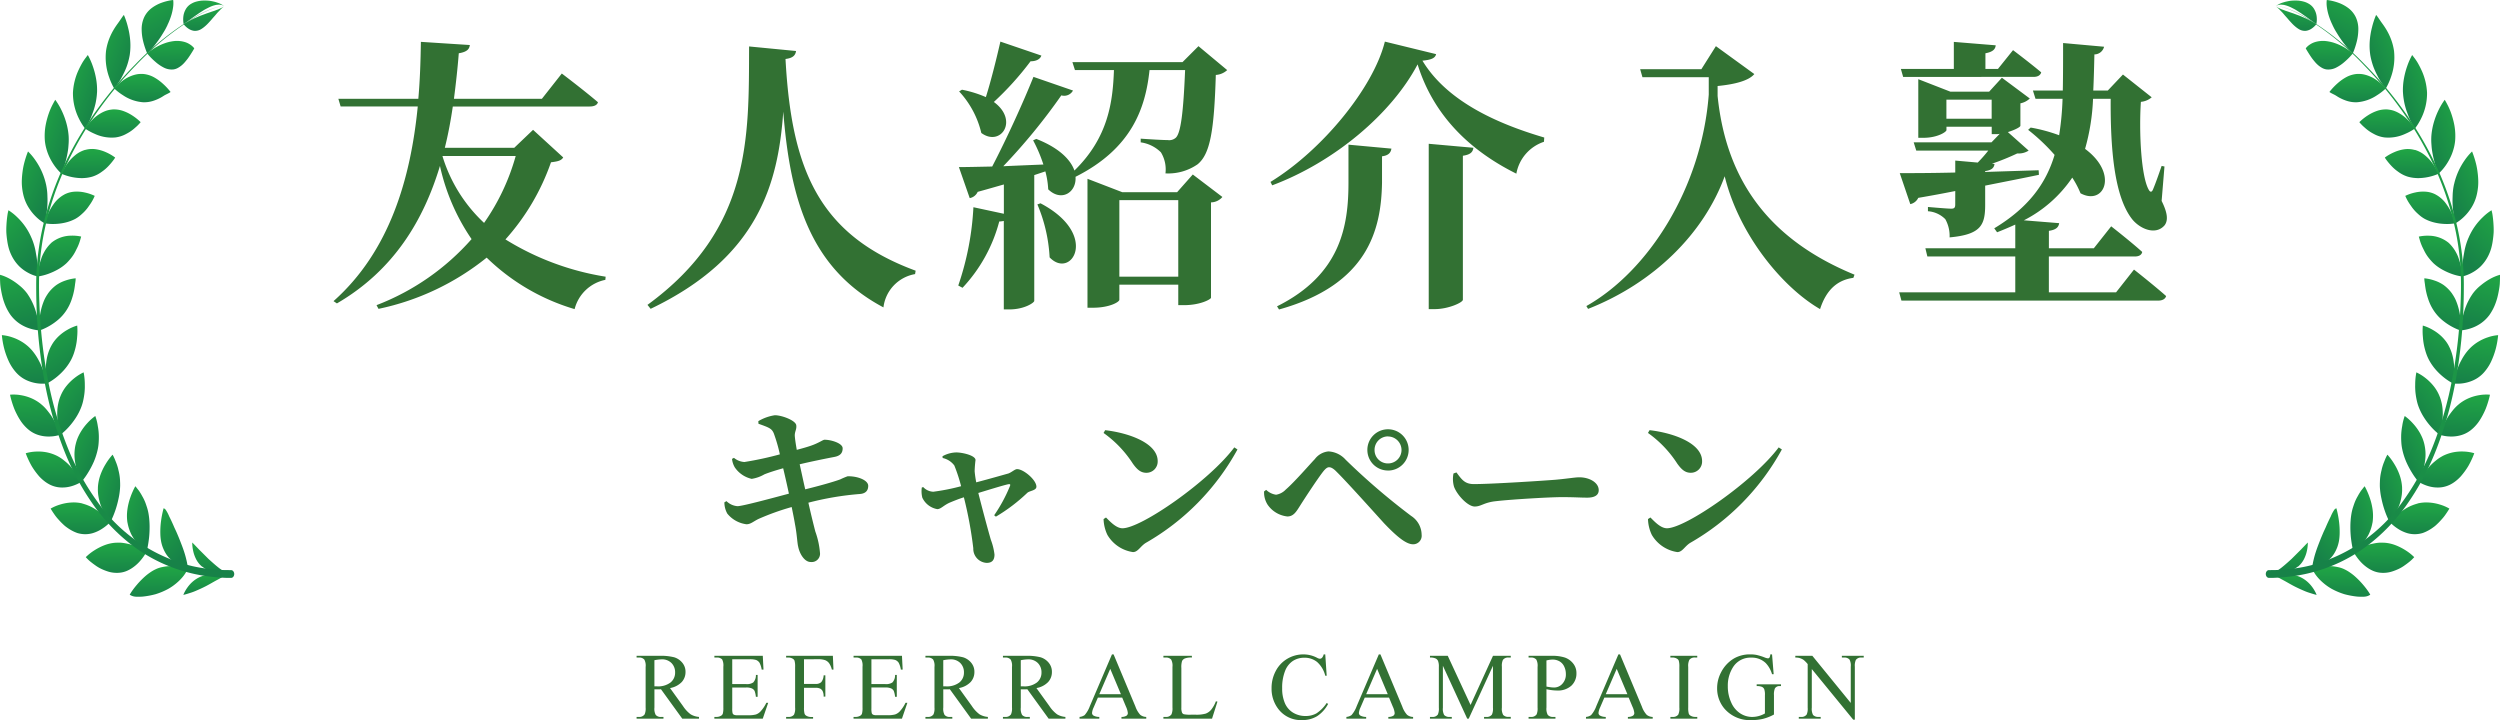 <svg xmlns="http://www.w3.org/2000/svg" xmlns:xlink="http://www.w3.org/1999/xlink" width="316.222" height="91.081" viewBox="0 0 316.222 91.081">
  <defs>
    <linearGradient id="linear-gradient" x1="1.174" y1="-0.015" x2="1.138" y2="1.065" gradientUnits="objectBoundingBox">
      <stop offset="0.069" stop-color="#20a545"/>
      <stop offset="1" stop-color="#178248"/>
    </linearGradient>
    <linearGradient id="linear-gradient-2" x1="1.174" y1="-0.015" x2="1.133" y2="1.065" xlink:href="#linear-gradient"/>
    <linearGradient id="linear-gradient-3" x1="1.174" y1="-0.015" x2="0.868" y2="1.038" xlink:href="#linear-gradient"/>
    <linearGradient id="linear-gradient-4" x1="1.174" y1="-0.016" x2="1.133" y2="1.065" xlink:href="#linear-gradient"/>
    <linearGradient id="linear-gradient-5" x1="1.175" y1="-0.015" x2="0.278" y2="0.977" xlink:href="#linear-gradient"/>
    <linearGradient id="linear-gradient-6" x1="1.174" y1="-0.015" x2="1.146" y2="1.066" xlink:href="#linear-gradient"/>
    <linearGradient id="linear-gradient-7" x1="1.175" y1="-0.015" x2="0.229" y2="0.972" xlink:href="#linear-gradient"/>
    <linearGradient id="linear-gradient-8" x1="1.175" y1="-0.015" x2="1.146" y2="1.066" xlink:href="#linear-gradient"/>
    <linearGradient id="linear-gradient-9" x1="1.174" y1="-0.015" x2="0.222" y2="0.972" xlink:href="#linear-gradient"/>
    <linearGradient id="linear-gradient-10" x1="1.175" y1="-0.015" x2="1.142" y2="1.066" xlink:href="#linear-gradient"/>
    <linearGradient id="linear-gradient-11" x1="1.174" y1="-0.015" x2="0.373" y2="0.987" xlink:href="#linear-gradient"/>
    <linearGradient id="linear-gradient-12" x1="1.174" y1="-0.015" x2="1.128" y2="1.064" xlink:href="#linear-gradient"/>
    <linearGradient id="linear-gradient-13" x1="1.175" y1="-0.015" x2="0.707" y2="1.021" xlink:href="#linear-gradient"/>
    <linearGradient id="linear-gradient-14" x1="1.174" y1="-0.015" x2="1.077" y2="1.059" xlink:href="#linear-gradient"/>
    <linearGradient id="linear-gradient-15" x1="1.175" y1="-0.015" x2="0.96" y2="1.047" xlink:href="#linear-gradient"/>
    <linearGradient id="linear-gradient-16" x1="1.175" y1="-0.015" x2="0.952" y2="1.046" xlink:href="#linear-gradient"/>
    <linearGradient id="linear-gradient-17" x1="1.174" y1="-0.015" x2="1.047" y2="1.056" xlink:href="#linear-gradient"/>
    <linearGradient id="linear-gradient-18" x1="1.174" y1="-0.015" x2="0.818" y2="1.033" xlink:href="#linear-gradient"/>
    <linearGradient id="linear-gradient-19" x1="1.175" y1="-0.015" x2="1.098" y2="1.061" xlink:href="#linear-gradient"/>
    <linearGradient id="linear-gradient-20" x1="1.174" y1="-0.015" x2="0.637" y2="1.014" xlink:href="#linear-gradient"/>
    <linearGradient id="linear-gradient-21" x1="1.175" y1="-0.015" x2="1.129" y2="1.064" xlink:href="#linear-gradient"/>
    <linearGradient id="linear-gradient-22" x1="1.175" y1="-0.015" x2="0.43" y2="0.993" xlink:href="#linear-gradient"/>
    <linearGradient id="linear-gradient-23" x1="1.174" y1="-0.015" x2="1.143" y2="1.066" xlink:href="#linear-gradient"/>
    <linearGradient id="linear-gradient-24" x1="1.174" y1="-0.015" x2="0.26" y2="0.975" xlink:href="#linear-gradient"/>
    <linearGradient id="linear-gradient-25" x1="1.175" y1="-0.015" x2="1.147" y2="1.066" xlink:href="#linear-gradient"/>
    <linearGradient id="linear-gradient-26" x1="1.174" y1="-0.015" x2="0.327" y2="0.982" xlink:href="#linear-gradient"/>
    <linearGradient id="linear-gradient-27" x1="1.174" y1="-0.015" x2="1.144" y2="1.066" xlink:href="#linear-gradient"/>
    <linearGradient id="linear-gradient-28" x1="1.175" y1="-0.015" x2="0.664" y2="1.017" xlink:href="#linear-gradient"/>
    <linearGradient id="linear-gradient-29" x1="1.175" y1="-0.015" x2="1.153" y2="1.067" xlink:href="#linear-gradient"/>
    <linearGradient id="linear-gradient-30" x1="1.175" y1="-0.015" x2="1.102" y2="1.062" xlink:href="#linear-gradient"/>
    <linearGradient id="linear-gradient-31" x1="1.174" y1="-0.015" x2="0.324" y2="0.982" xlink:href="#linear-gradient"/>
    <linearGradient id="linear-gradient-32" x1="-0.174" y1="-0.015" x2="-0.138" y2="1.065" xlink:href="#linear-gradient"/>
    <linearGradient id="linear-gradient-33" x1="-0.174" y1="-0.015" x2="-0.133" y2="1.065" xlink:href="#linear-gradient"/>
    <linearGradient id="linear-gradient-34" x1="-0.174" y1="-0.015" x2="0.132" y2="1.038" xlink:href="#linear-gradient"/>
    <linearGradient id="linear-gradient-35" x1="-0.174" y1="-0.016" x2="-0.133" y2="1.065" xlink:href="#linear-gradient"/>
    <linearGradient id="linear-gradient-36" x1="-0.175" y1="-0.015" x2="0.722" y2="0.977" xlink:href="#linear-gradient"/>
    <linearGradient id="linear-gradient-37" x1="-0.174" y1="-0.015" x2="-0.146" y2="1.066" xlink:href="#linear-gradient"/>
    <linearGradient id="linear-gradient-38" x1="-0.175" y1="-0.015" x2="0.771" y2="0.972" xlink:href="#linear-gradient"/>
    <linearGradient id="linear-gradient-39" x1="-0.175" y1="-0.015" x2="-0.146" y2="1.066" xlink:href="#linear-gradient"/>
    <linearGradient id="linear-gradient-40" x1="-0.174" y1="-0.015" x2="0.778" y2="0.972" xlink:href="#linear-gradient"/>
    <linearGradient id="linear-gradient-41" x1="-0.175" y1="-0.015" x2="-0.142" y2="1.066" xlink:href="#linear-gradient"/>
    <linearGradient id="linear-gradient-42" x1="-0.174" y1="-0.015" x2="0.627" y2="0.987" xlink:href="#linear-gradient"/>
    <linearGradient id="linear-gradient-43" x1="-0.174" y1="-0.015" x2="-0.128" y2="1.064" xlink:href="#linear-gradient"/>
    <linearGradient id="linear-gradient-44" x1="-0.175" y1="-0.015" x2="0.293" y2="1.021" xlink:href="#linear-gradient"/>
    <linearGradient id="linear-gradient-45" x1="-0.174" y1="-0.015" x2="-0.077" y2="1.059" xlink:href="#linear-gradient"/>
    <linearGradient id="linear-gradient-46" x1="-0.175" y1="-0.015" x2="0.04" y2="1.047" xlink:href="#linear-gradient"/>
    <linearGradient id="linear-gradient-47" x1="-0.175" y1="-0.015" x2="0.048" y2="1.046" xlink:href="#linear-gradient"/>
    <linearGradient id="linear-gradient-48" x1="-0.174" y1="-0.015" x2="-0.047" y2="1.056" xlink:href="#linear-gradient"/>
    <linearGradient id="linear-gradient-49" x1="-0.174" y1="-0.015" x2="0.182" y2="1.033" xlink:href="#linear-gradient"/>
    <linearGradient id="linear-gradient-50" x1="-0.175" y1="-0.015" x2="-0.098" y2="1.061" xlink:href="#linear-gradient"/>
    <linearGradient id="linear-gradient-51" x1="-0.174" y1="-0.015" x2="0.363" y2="1.014" xlink:href="#linear-gradient"/>
    <linearGradient id="linear-gradient-52" x1="-0.175" y1="-0.015" x2="-0.129" y2="1.064" xlink:href="#linear-gradient"/>
    <linearGradient id="linear-gradient-53" x1="-0.175" y1="-0.015" x2="0.57" y2="0.993" xlink:href="#linear-gradient"/>
    <linearGradient id="linear-gradient-54" x1="-0.174" y1="-0.015" x2="-0.143" y2="1.066" xlink:href="#linear-gradient"/>
    <linearGradient id="linear-gradient-55" x1="-0.174" y1="-0.015" x2="0.74" y2="0.975" xlink:href="#linear-gradient"/>
    <linearGradient id="linear-gradient-56" x1="-0.175" y1="-0.015" x2="-0.147" y2="1.066" xlink:href="#linear-gradient"/>
    <linearGradient id="linear-gradient-57" x1="-0.174" y1="-0.015" x2="0.673" y2="0.982" xlink:href="#linear-gradient"/>
    <linearGradient id="linear-gradient-58" x1="-0.174" y1="-0.015" x2="-0.144" y2="1.066" xlink:href="#linear-gradient"/>
    <linearGradient id="linear-gradient-59" x1="-0.175" y1="-0.015" x2="0.336" y2="1.017" xlink:href="#linear-gradient"/>
    <linearGradient id="linear-gradient-60" x1="-0.175" y1="-0.015" x2="-0.153" y2="1.067" xlink:href="#linear-gradient"/>
    <linearGradient id="linear-gradient-61" x1="-0.175" y1="-0.015" x2="-0.102" y2="1.062" xlink:href="#linear-gradient"/>
    <linearGradient id="linear-gradient-62" x1="-0.174" y1="-0.015" x2="0.676" y2="0.982" xlink:href="#linear-gradient"/>
  </defs>
  <g id="グループ_2039" data-name="グループ 2039" transform="translate(-171.89 -43.568)">
    <g id="グループ_1834" data-name="グループ 1834" transform="translate(190.086 43.568)">
      <g id="グループ_1837" data-name="グループ 1837" transform="translate(8.47)">
        <path id="パス_12555" data-name="パス 12555" d="M173.439.84c.182.088.37.183.563.284s.379.233.57.35.375.248.554.374.351.242.512.362c.318.241.6.44.8.58s.318.227.318.227a2.543,2.543,0,0,0,.042-.268,3.073,3.073,0,0,0,0-.691,2.346,2.346,0,0,0-.273-.871,1.858,1.858,0,0,0-.775-.781,2.493,2.493,0,0,0-.608-.247,4.261,4.261,0,0,0-.686-.121,6.666,6.666,0,0,0-.714,0,3.962,3.962,0,0,0-.686.1c-.116.024-.21.044-.311.074L172.458.3A2.691,2.691,0,0,0,172,.5c-.255.142-.389.228-.389.228a.656.656,0,0,0,.068-.034,1.185,1.185,0,0,1,.269-.1,1.354,1.354,0,0,1,.57-.026,1.256,1.256,0,0,1,.2.027l.217.058a4.192,4.192,0,0,1,.5.187" transform="translate(89.569 0.04)" fill="url(#linear-gradient)"/>
        <path id="パス_12556" data-name="パス 12556" d="M173.276,1.057c.179.065.37.13.566.194l.594.221c.2.069.4.156.587.238s.38.16.552.245c.344.173.639.329.848.449a3.139,3.139,0,0,1,.325.21,2.311,2.311,0,0,1-.156.191,2.5,2.5,0,0,1-.457.383,1.625,1.625,0,0,1-.7.265,1.465,1.465,0,0,1-.881-.206,3.552,3.552,0,0,1-.483-.352,4.765,4.765,0,0,1-.474-.459c-.156-.167-.309-.333-.457-.512s-.3-.332-.438-.5c-.071-.082-.141-.169-.207-.242s-.134-.142-.2-.207c-.127-.128-.245-.269-.342-.349l-.344-.295.061.051a1.608,1.608,0,0,0,.243.142c.12.05.28.142.5.228l.174.06c.064.026.13.052.2.079.139.057.3.1.481.162" transform="translate(89.571 0.445)" fill="url(#linear-gradient-2)"/>
        <path id="パス_12557" data-name="パス 12557" d="M175.085,3.158c.113.237.229.471.363.7s.273.447.408.668q.392.608.83,1.165a9.483,9.483,0,0,0,.679.793c.174.183.285.284.285.284s.071-.152.172-.425a9.75,9.75,0,0,0,.344-1.113,6.55,6.55,0,0,0,.191-1.52,3.562,3.562,0,0,0-.325-1.545A3.139,3.139,0,0,0,177.063,1a4.524,4.524,0,0,0-.608-.381,4.677,4.677,0,0,0-.615-.271A6.763,6.763,0,0,0,174.8.064c-.266-.05-.429-.064-.429-.064a1.69,1.69,0,0,0-.026.244,3.486,3.486,0,0,0,.031.647,6.515,6.515,0,0,0,.21.983,8.253,8.253,0,0,0,.5,1.276" transform="translate(93.279)" fill="url(#linear-gradient-3)"/>
        <path id="パス_12558" data-name="パス 12558" d="M175.606,2.2a4.884,4.884,0,0,1,.641.091,4.61,4.61,0,0,1,.641.174,6.967,6.967,0,0,1,1.164.522,8.031,8.031,0,0,1,.82.543,3.2,3.2,0,0,1,.3.259,8.074,8.074,0,0,1-1.03,1.051,5.1,5.1,0,0,1-1.075.734,2.172,2.172,0,0,1-1.176.231,1.581,1.581,0,0,1-.563-.176,3.161,3.161,0,0,1-.5-.337,3.593,3.593,0,0,1-.443-.444c-.137-.163-.266-.319-.382-.479-.229-.32-.427-.644-.563-.861s-.214-.373-.214-.373a1.4,1.4,0,0,1,.141-.166,2.257,2.257,0,0,1,.422-.34,2.473,2.473,0,0,1,.731-.32A3.568,3.568,0,0,1,175.606,2.2Z" transform="translate(91.758 2.98)" fill="url(#linear-gradient-4)"/>
        <path id="パス_12559" data-name="パス 12559" d="M176.73,5.82a8.075,8.075,0,0,0,.2.895,7.333,7.333,0,0,0,.273.82c.1.248.205.488.323.72s.222.44.332.631c.184.311.382.61.589.895.153.214.252.33.252.33a7.9,7.9,0,0,0,.643-1.411,7.416,7.416,0,0,0,.4-3.352,7.012,7.012,0,0,0-.509-1.791,7.378,7.378,0,0,0-.379-.759c-.134-.234-.273-.451-.408-.648s-.269-.371-.382-.536l-.3-.44A3.592,3.592,0,0,0,177.477.8a10.116,10.116,0,0,0-.521,1.58A9.762,9.762,0,0,0,176.681,4a8.107,8.107,0,0,0,.052,1.821" transform="translate(96.408 1.087)" fill="url(#linear-gradient-5)"/>
        <path id="パス_12560" data-name="パス 12560" d="M178.04,3.972a3.086,3.086,0,0,1,.728.043,3.975,3.975,0,0,1,.674.194,4.775,4.775,0,0,1,.615.284,5.614,5.614,0,0,1,.53.35,6.173,6.173,0,0,1,.761.661c.174.184.271.306.271.306a6.977,6.977,0,0,1-1.1.851,5.237,5.237,0,0,1-2.543.889,3.787,3.787,0,0,1-.7-.04,3.843,3.843,0,0,1-.639-.156,5.224,5.224,0,0,1-.57-.227,4.586,4.586,0,0,1-.5-.265c-.151-.094-.288-.187-.422-.255s-.252-.125-.349-.176a2.083,2.083,0,0,1-.3-.18,7.841,7.841,0,0,1,1.028-1.095,5.846,5.846,0,0,1,1.136-.8,3.462,3.462,0,0,1,1.379-.39" transform="translate(93.483 5.384)" fill="url(#linear-gradient-6)"/>
        <path id="パス_12561" data-name="パス 12561" d="M178.446,7.686a7.459,7.459,0,0,0,.1.919,7.451,7.451,0,0,0,.184.858,7.681,7.681,0,0,0,.245.768c.087.24.172.471.262.678a9.937,9.937,0,0,0,.488.993c.127.238.212.371.212.371a7.264,7.264,0,0,0,.8-1.289,7.122,7.122,0,0,0,.752-3.261,7.653,7.653,0,0,0-.625-2.683c-.113-.255-.229-.495-.342-.709s-.229-.425-.335-.586-.21-.313-.3-.425c-.172-.235-.281-.367-.281-.367a8.543,8.543,0,0,0-.632,1.426,9.778,9.778,0,0,0-.4,1.51,8.194,8.194,0,0,0-.132,1.815" transform="translate(98.839 4.007)" fill="url(#linear-gradient-7)"/>
        <path id="パス_12562" data-name="パス 12562" d="M179.767,5.891a3.167,3.167,0,0,1,.717.156,4.2,4.2,0,0,1,.648.3,5.636,5.636,0,0,1,.58.386,4.78,4.78,0,0,1,.486.435,7.784,7.784,0,0,1,.686.778,3.888,3.888,0,0,1,.229.352,6.458,6.458,0,0,1-1.183.654,5.086,5.086,0,0,1-2.609.466,3.769,3.769,0,0,1-1.3-.4c-.189-.1-.377-.2-.547-.311s-.323-.224-.464-.339-.264-.231-.377-.33a3.443,3.443,0,0,1-.288-.284,3.112,3.112,0,0,1-.243-.272,6.636,6.636,0,0,1,1.089-.865,5.362,5.362,0,0,1,1.171-.567,3.46,3.46,0,0,1,1.4-.167" transform="translate(95.662 7.969)" fill="url(#linear-gradient-8)"/>
        <path id="パス_12563" data-name="パス 12563" d="M179.979,9.881a7.659,7.659,0,0,0-.007.93c.021.3.038.6.08.885a12.674,12.674,0,0,0,.318,1.528,10.215,10.215,0,0,0,.344,1.073c.049.129.092.23.123.3s.045.106.045.106a6.413,6.413,0,0,0,.947-1.1,7.092,7.092,0,0,0,.714-1.317,6.612,6.612,0,0,0,.276-.837,5.445,5.445,0,0,0,.165-.94,7.631,7.631,0,0,0-.1-1.94,10.484,10.484,0,0,0-.457-1.653,8.753,8.753,0,0,0-.521-1.134c-.144-.271-.24-.425-.24-.425a8.234,8.234,0,0,0-.783,1.31,9.641,9.641,0,0,0-.561,1.432,8.6,8.6,0,0,0-.342,1.778" transform="translate(100.899 7.265)" fill="url(#linear-gradient-9)"/>
        <path id="パス_12564" data-name="パス 12564" d="M181.272,8.109a3.481,3.481,0,0,1,.684.284,3.566,3.566,0,0,1,.606.417,5.493,5.493,0,0,1,.95,1.011,9.156,9.156,0,0,1,.57.912c.064.118.116.214.144.284.017.034.033.07.047.106a6.649,6.649,0,0,1-2.513.557,5.028,5.028,0,0,1-.686-.04,4.945,4.945,0,0,1-.693-.142,3.983,3.983,0,0,1-1.214-.618,5.175,5.175,0,0,1-.915-.8,8.061,8.061,0,0,1-.582-.7,3.433,3.433,0,0,1-.2-.3,5.885,5.885,0,0,1,1.171-.672,4.877,4.877,0,0,1,1.216-.364,3.228,3.228,0,0,1,1.4.078" transform="translate(97.518 10.85)" fill="url(#linear-gradient-10)"/>
        <path id="パス_12565" data-name="パス 12565" d="M181.3,12.264a7.49,7.49,0,0,0-.146.92c-.033.3-.033.594-.045.886a10.44,10.44,0,0,0,.078,1.584c.033.23.05.451.08.643s.054.36.082.5c.05.284.094.44.094.44a5.4,5.4,0,0,0,1.11-.839,6.014,6.014,0,0,0,.915-1.123,5.318,5.318,0,0,0,.7-1.656,7.337,7.337,0,0,0,.165-.993,6.492,6.492,0,0,0,.021-.981q-.021-.47-.085-.934a8.57,8.57,0,0,0-.148-.851,11.788,11.788,0,0,0-.544-1.731,7.344,7.344,0,0,0-.948,1.134,8.838,8.838,0,0,0-.749,1.307,8.446,8.446,0,0,0-.573,1.689" transform="translate(102.445 11.028)" fill="url(#linear-gradient-11)"/>
        <path id="パス_12566" data-name="パス 12566" d="M182.416,10.654a3.563,3.563,0,0,1,.627.425,3.783,3.783,0,0,1,.54.539,7.363,7.363,0,0,1,.771,1.216,5.668,5.668,0,0,1,.243.567c.064.176.113.334.16.468.085.265.123.425.123.425a6.191,6.191,0,0,1-1.3.077,6.491,6.491,0,0,1-1.24-.16,5.313,5.313,0,0,1-1.315-.482,4.026,4.026,0,0,1-.585-.4c-.172-.142-.342-.3-.5-.452a5.4,5.4,0,0,1-.42-.476c-.125-.159-.229-.322-.337-.471a5.679,5.679,0,0,1-.613-1.11,5.528,5.528,0,0,1,1.242-.425,4.615,4.615,0,0,1,1.24-.109,3.207,3.207,0,0,1,1.372.367" transform="translate(99.005 13.955)" fill="url(#linear-gradient-12)"/>
        <path id="パス_12567" data-name="パス 12567" d="M182.427,14.768a7.917,7.917,0,0,0-.523,1.72c-.047.284-.1.554-.139.817s-.068.515-.087.749-.028.451-.031.645-.021.367-.026.51c-.007.284,0,.455,0,.455a4.7,4.7,0,0,0,1.249-.481,4.91,4.91,0,0,0,1.115-.821,5.093,5.093,0,0,0,.99-1.418,5.316,5.316,0,0,0,.344-.93,7.828,7.828,0,0,0,.189-.97c.047-.321.08-.645.1-.97q.014-.443-.014-.886-.035-.692-.139-1.375c-.026-.17-.059-.3-.08-.388l-.033-.142a6.378,6.378,0,0,0-1.105.876,7.729,7.729,0,0,0-1.805,2.606" transform="translate(103.146 15.311)" fill="url(#linear-gradient-13)"/>
        <path id="パス_12568" data-name="パス 12568" d="M183.083,13.57a4.771,4.771,0,0,1,.95,1.263,4.208,4.208,0,0,1,.306.709c.083.238.151.472.21.693s.1.425.139.621a4.383,4.383,0,0,1,.059.5c.026.284.028.454.028.454A6.446,6.446,0,0,1,183.5,17.5a8.051,8.051,0,0,1-1.169-.522,5.66,5.66,0,0,1-1.183-.841,7.035,7.035,0,0,1-.49-.537,5.134,5.134,0,0,1-.408-.556,5.428,5.428,0,0,1-.306-.557c-.09-.183-.184-.357-.255-.526a6.02,6.02,0,0,1-.3-.851c-.028-.108-.061-.193-.073-.252a.839.839,0,0,0-.026-.091,5.3,5.3,0,0,1,1.294-.113,4.013,4.013,0,0,1,2.5.916" transform="translate(99.995 17.161)" fill="url(#linear-gradient-14)"/>
        <path id="パス_12569" data-name="パス 12569" d="M183.029,17.212a6.126,6.126,0,0,0-.448.742,7.114,7.114,0,0,0-.354.771c-.1.246-.182.5-.257.756s-.139.488-.191.709a10.7,10.7,0,0,0-.2,1.134c-.016.142-.028.252-.038.33s-.012.12-.012.12a2.7,2.7,0,0,0,.368-.035,5.3,5.3,0,0,0,.914-.214A5.009,5.009,0,0,0,184,20.958a4.708,4.708,0,0,0,1.181-1.114A6.4,6.4,0,0,0,186,18.25a7.073,7.073,0,0,0,.245-.834c.066-.274.115-.54.16-.79s.073-.485.094-.7c.014-.237.024-.445.026-.621.007-.349,0-.559,0-.559a5.689,5.689,0,0,0-1.249.523,7.625,7.625,0,0,0-1.129.771,5.521,5.521,0,0,0-1.122,1.168" transform="translate(103.028 20.011)" fill="url(#linear-gradient-15)"/>
        <path id="パス_12570" data-name="パス 12570" d="M183.115,16.9a4.869,4.869,0,0,1,.424.736,7.1,7.1,0,0,1,.292.78q.117.383.2.78a6.862,6.862,0,0,1,.108.73,10.416,10.416,0,0,1,.052,1.151,3.231,3.231,0,0,1-.009.333.9.9,0,0,0-.012.121s-.132-.038-.354-.125a7.468,7.468,0,0,1-1.97-1.194,5.561,5.561,0,0,1-1.039-1.157,5.972,5.972,0,0,1-.707-1.432c-.078-.24-.156-.478-.212-.709s-.106-.452-.139-.659-.064-.4-.08-.574c-.026-.149-.042-.284-.057-.391s-.019-.234-.021-.352a5.422,5.422,0,0,1,1.268.275,4.613,4.613,0,0,1,1.162.567,4.722,4.722,0,0,1,1.094,1.113" transform="translate(100.393 20.265)" fill="url(#linear-gradient-16)"/>
        <path id="パス_12571" data-name="パス 12571" d="M183.105,19.808a6.809,6.809,0,0,0-.945,1.38c-.125.228-.238.465-.342.709s-.181.465-.257.679a9.147,9.147,0,0,0-.424,1.524,4.882,4.882,0,0,0,2.541-.4,4.044,4.044,0,0,0,1.287-.923,5.827,5.827,0,0,0,.985-1.473,10.035,10.035,0,0,0,.57-1.572,10.781,10.781,0,0,0,.306-1.744,5.3,5.3,0,0,0-1.294.271,5.9,5.9,0,0,0-1.2.549,5.45,5.45,0,0,0-.622.435,5.107,5.107,0,0,0-.6.567" transform="translate(102.495 24.405)" fill="url(#linear-gradient-17)"/>
        <path id="パス_12572" data-name="パス 12572" d="M182.809,20.045a5.588,5.588,0,0,1,.559,1.611,8.906,8.906,0,0,1,.148,1.545,9.757,9.757,0,0,1-.146,1.6,6.983,6.983,0,0,1-1.157-.75,8.066,8.066,0,0,1-1-.94,6.749,6.749,0,0,1-.914-1.309,5.83,5.83,0,0,1-.328-.756c-.085-.246-.158-.5-.222-.753a7.779,7.779,0,0,1-.212-1.387,7.873,7.873,0,0,1-.009-1.434,5.617,5.617,0,0,1,1.221.525,5.718,5.718,0,0,1,1.082.785,5.087,5.087,0,0,1,.526.567,4.317,4.317,0,0,1,.457.7" transform="translate(100.266 23.708)" fill="url(#linear-gradient-18)"/>
        <path id="パス_12573" data-name="パス 12573" d="M182.889,22.368a4.974,4.974,0,0,0-.6.567c-.184.2-.344.415-.507.628a7.527,7.527,0,0,0-.424.642c-.127.211-.238.425-.344.621a8.649,8.649,0,0,0-.615,1.418,4.641,4.641,0,0,0,1.285.234,4.366,4.366,0,0,0,1.275-.122,3.643,3.643,0,0,0,1.4-.673,4.623,4.623,0,0,0,.634-.6,5,5,0,0,0,.528-.7,8.254,8.254,0,0,0,.424-.749,7.723,7.723,0,0,0,.335-.737,12.136,12.136,0,0,0,.391-1.209c.083-.308.115-.495.115-.495a5.255,5.255,0,0,0-1.315.051,5.767,5.767,0,0,0-1.256.345,5.218,5.218,0,0,0-1.329.777" transform="translate(101.498 28.733)" fill="url(#linear-gradient-19)"/>
        <path id="パス_12574" data-name="パス 12574" d="M182.213,23.071a5.916,5.916,0,0,1,.245.844,5.41,5.41,0,0,1,.115.851c.017.27.019.542.009.812-.009.248-.028.5-.059.742a9.639,9.639,0,0,1-.351,1.544,7.988,7.988,0,0,1-1.044-.976,8.986,8.986,0,0,1-.867-1.127,7.4,7.4,0,0,1-.738-1.453,5.6,5.6,0,0,1-.229-.8c-.057-.26-.1-.516-.134-.77s-.049-.483-.059-.726,0-.445,0-.654a8.2,8.2,0,0,1,.082-.993c.035-.243.068-.386.068-.386a6,6,0,0,1,1.153.72,6.227,6.227,0,0,1,.98.957,4.968,4.968,0,0,1,.825,1.418" transform="translate(99.729 27.119)" fill="url(#linear-gradient-20)"/>
        <path id="パス_12575" data-name="パス 12575" d="M182.315,24.816a4.592,4.592,0,0,0-.667.425c-.205.163-.41.329-.594.5a6.719,6.719,0,0,0-.514.536c-.151.184-.3.358-.434.526a8.212,8.212,0,0,0-.608.876c-.146.222-.229.362-.229.362a4.946,4.946,0,0,0,1.228.559,4.18,4.18,0,0,0,1.27.184,3.455,3.455,0,0,0,1.485-.347,4.283,4.283,0,0,0,.726-.457,5.316,5.316,0,0,0,.636-.584,9.152,9.152,0,0,0,.976-1.333,11,11,0,0,0,.752-1.616,5.306,5.306,0,0,0-1.308-.213,5.7,5.7,0,0,0-1.292.084,5.275,5.275,0,0,0-1.424.489" transform="translate(99.961 32.881)" fill="url(#linear-gradient-21)"/>
        <path id="パス_12576" data-name="パス 12576" d="M181.3,25.965a5.793,5.793,0,0,1,.123.881,5.4,5.4,0,0,1-.012.851c-.026.269-.064.536-.115.8a5.083,5.083,0,0,1-.177.709,9.629,9.629,0,0,1-.389,1.045,3.571,3.571,0,0,1-.2.38,9.029,9.029,0,0,1-.856-1.207,11.082,11.082,0,0,1-.686-1.313,8.413,8.413,0,0,1-.5-1.581,5.963,5.963,0,0,1-.113-.821c-.019-.254-.026-.51-.024-.766a7.357,7.357,0,0,1,.13-1.329,6.221,6.221,0,0,1,.321-1.29,6.613,6.613,0,0,1,1.039.94,6.785,6.785,0,0,1,.841,1.134,6.359,6.359,0,0,1,.363.733,5.373,5.373,0,0,1,.255.828" transform="translate(98.703 30.294)" fill="url(#linear-gradient-22)"/>
        <path id="パス_12577" data-name="パス 12577" d="M181.288,27.1a5.983,5.983,0,0,0-.733.245,5.163,5.163,0,0,0-.672.328c-.212.12-.4.259-.6.381a5.226,5.226,0,0,0-.523.386c-.158.128-.3.257-.427.371s-.245.21-.335.3c-.184.174-.283.284-.283.284a5.518,5.518,0,0,0,1.082.9,4.48,4.48,0,0,0,1.214.56,3.4,3.4,0,0,0,1.516.068,3.314,3.314,0,0,0,.41-.1c.127-.044.257-.1.384-.156a5.441,5.441,0,0,0,.735-.414c.113-.078.229-.16.342-.245a3.524,3.524,0,0,0,.311-.272,7.341,7.341,0,0,0,.554-.567,6.169,6.169,0,0,0,.448-.536c.123-.17.229-.329.318-.461.174-.264.269-.433.269-.433a5.647,5.647,0,0,0-1.249-.527,5.848,5.848,0,0,0-1.277-.235,4.73,4.73,0,0,0-1.485.111" transform="translate(97.854 36.592)" fill="url(#linear-gradient-23)"/>
        <path id="パス_12578" data-name="パス 12578" d="M180.018,28.576a4.872,4.872,0,0,1-.033.889,6.428,6.428,0,0,1-.165.825,5.256,5.256,0,0,1-.25.749c-.1.228-.2.441-.306.635s-.205.373-.3.522-.2.271-.278.373c-.163.2-.266.313-.266.313a10.776,10.776,0,0,1-.6-1.429,12.1,12.1,0,0,1-.4-1.459,8.473,8.473,0,0,1-.214-1.676c0-.142,0-.284.007-.412s.007-.275.019-.406a5.968,5.968,0,0,1,.1-.74c.024-.115.047-.226.075-.333s.047-.22.075-.323c.052-.193.111-.382.179-.567s.13-.323.184-.468.115-.262.158-.362a3.4,3.4,0,0,1,.163-.306,7.6,7.6,0,0,1,.87,1.178,7.374,7.374,0,0,1,.646,1.324,5.755,5.755,0,0,1,.342,1.672" transform="translate(97.15 33.111)" fill="url(#linear-gradient-24)"/>
        <path id="パス_12579" data-name="パス 12579" d="M179.709,29.138a4.331,4.331,0,0,0-.766,0,6.245,6.245,0,0,0-.712.118,6.033,6.033,0,0,0-1.242.387,6.5,6.5,0,0,0-.879.4c-.1.057-.186.108-.245.142a.778.778,0,0,1-.087.053,6.421,6.421,0,0,0,.863,1.233,5.078,5.078,0,0,0,1.044.9,4.094,4.094,0,0,0,.686.357,3.141,3.141,0,0,0,.775.193,3.822,3.822,0,0,0,.827,0,3.543,3.543,0,0,0,.8-.18,6.388,6.388,0,0,0,.75-.3,4.757,4.757,0,0,0,.658-.381c.2-.142.384-.271.544-.4a5.165,5.165,0,0,0,.417-.349c.224-.214.344-.354.344-.354a6.325,6.325,0,0,0-1.108-.875,7.17,7.17,0,0,0-1.209-.618,4.872,4.872,0,0,0-1.461-.333" transform="translate(95.221 39.517)" fill="url(#linear-gradient-25)"/>
        <path id="パス_12580" data-name="パス 12580" d="M178.418,30.692a5.254,5.254,0,0,1-.215.839,5.1,5.1,0,0,1-.321.756,6.791,6.791,0,0,1-.82,1.163,7.321,7.321,0,0,1-.752.671c-.1.075-.177.132-.229.17a.586.586,0,0,1-.087.052s-.045-.164-.1-.448c-.078-.379-.139-.764-.186-1.151a12.71,12.71,0,0,1-.085-1.529c0-.272.012-.553.035-.829a8.558,8.558,0,0,1,.106-.851,6.081,6.081,0,0,1,.191-.774c.078-.231.153-.471.238-.679a5.836,5.836,0,0,1,.273-.577c.1-.17.186-.343.278-.489s.177-.284.257-.39.163-.2.222-.284a3.119,3.119,0,0,1,.207-.248,9.269,9.269,0,0,1,.625,1.405,7.735,7.735,0,0,1,.365,1.46,5.9,5.9,0,0,1,.007,1.728" transform="translate(95.008 35.41)" fill="url(#linear-gradient-26)"/>
        <path id="パス_12581" data-name="パス 12581" d="M177.551,30.733a3.67,3.67,0,0,0-.735-.231,6.054,6.054,0,0,0-.707-.108,4.671,4.671,0,0,0-.66,0c-.207.02-.413.033-.6.052a7.13,7.13,0,0,0-.915.172c-.113.033-.2.043-.264.06l-.1.023c.035.082.073.162.115.238a4.1,4.1,0,0,0,.372.6,5.655,5.655,0,0,0,.738.807,6.829,6.829,0,0,0,1.23.9,8.635,8.635,0,0,0,1.636.688,10.293,10.293,0,0,0,1.622.3c.247.02.474.018.686.017a1.837,1.837,0,0,0,.526-.062,1.447,1.447,0,0,0,.316-.132.893.893,0,0,0,.108-.067s-.08-.142-.229-.37a9.991,9.991,0,0,0-.679-.885,10.592,10.592,0,0,0-1.08-1.1,6.431,6.431,0,0,0-.653-.495,4.555,4.555,0,0,0-.719-.4" transform="translate(92.229 41.229)" fill="url(#linear-gradient-27)"/>
        <path id="パス_12582" data-name="パス 12582" d="M176.714,32.276a4.369,4.369,0,0,1-.382.762,3.185,3.185,0,0,1-.479.594,5.1,5.1,0,0,1-.528.464,3.062,3.062,0,0,1-.526.333,7.31,7.31,0,0,1-.87.386,1.809,1.809,0,0,1-.264.078l-.094.024a2.566,2.566,0,0,1,.021-.269,6.8,6.8,0,0,1,.13-.727c.087-.385.191-.764.313-1.134.141-.441.328-.923.547-1.48.108-.284.229-.557.342-.828s.238-.522.354-.776c.222-.522.441-.993.632-1.363a4.721,4.721,0,0,1,.471-.89.73.73,0,0,1,.177-.142.41.41,0,0,1,.071-.033s.05.16.113.437c.087.377.158.76.21,1.147a10.257,10.257,0,0,1,.092,1.659,6.446,6.446,0,0,1-.087.906,4.679,4.679,0,0,1-.24.851" transform="translate(92.229 37.01)" fill="url(#linear-gradient-28)"/>
        <path id="パス_12583" data-name="パス 12583" d="M175.026,31.125a3.46,3.46,0,0,0-.627-.176c-.212-.034-.429-.085-.641-.1s-.424-.037-.629-.041-.4,0-.585,0c-.372-.008-.7,0-.924,0l-.365.011a.477.477,0,0,1,.064,0,1.253,1.253,0,0,1,.259.047,3.28,3.28,0,0,1,.547.221c.123.06.259.132.417.223l.252.142.285.152c.4.214.858.491,1.325.733s.936.451,1.365.634a6.224,6.224,0,0,0,.594.217l.478.149c.271.081.434.119.434.119a2.559,2.559,0,0,0-.113-.269,4.823,4.823,0,0,0-.394-.659,4.163,4.163,0,0,0-.7-.773,3.777,3.777,0,0,0-1.039-.631" transform="translate(89.084 41.794)" fill="url(#linear-gradient-29)"/>
        <path id="パス_12584" data-name="パス 12584" d="M174.891,32.163a3.585,3.585,0,0,1-.556.371,3.224,3.224,0,0,1-.6.245c-.205.065-.41.118-.61.16a4.081,4.081,0,0,1-.58.092c-.37.033-.691.045-.922.054l-.365.013h.064a1.232,1.232,0,0,0,.257-.062,3.228,3.228,0,0,0,.537-.255,6.218,6.218,0,0,0,.879-.617c.179-.142.365-.306.554-.471l.559-.5,1.03-1.028c.153-.142.292-.3.415-.425l.325-.34c.181-.187.285-.284.285-.284,0,.1,0,.2-.007.3a5.34,5.34,0,0,1-.113.777,4.277,4.277,0,0,1-.365,1.025,2.974,2.974,0,0,1-.778.966" transform="translate(89.084 39.506)" fill="url(#linear-gradient-30)"/>
        <path id="パス_12585" data-name="パス 12585" d="M172.336.328l.236.013a4.3,4.3,0,0,1,.686.133,11.113,11.113,0,0,1,2.463,1.079,36.321,36.321,0,0,1,7.816,6.276,47.851,47.851,0,0,1,4.492,5.35,44.846,44.846,0,0,1,4.127,6.918,37.579,37.579,0,0,1,2.89,8.436,33.162,33.162,0,0,1,.651,4.644c.057.787.073,1.58.075,2.369s-.016,1.594-.049,2.389a63.467,63.467,0,0,1-1.03,9.4,46.29,46.29,0,0,1-2.463,8.629,31.862,31.862,0,0,1-3.847,7.057A20.624,20.624,0,0,1,176.8,71.059a17.907,17.907,0,0,1-1.817.363,21.944,21.944,0,0,1-2.574.234c-.3.013-.526,0-.686.011h-.243a.363.363,0,0,0-.28.144.578.578,0,0,0,0,.694.363.363,0,0,0,.28.144h.24c.158,0,.394,0,.7-.02a22.539,22.539,0,0,0,2.645-.275c.57-.094,1.193-.217,1.869-.4a19.031,19.031,0,0,0,2.161-.693,20.129,20.129,0,0,0,4.891-2.724,23.576,23.576,0,0,0,4.846-5.023,32.837,32.837,0,0,0,3.88-7.265,47.464,47.464,0,0,0,2.432-8.8,63.892,63.892,0,0,0,.957-9.5c.028-.8.033-1.609.033-2.41s-.031-1.612-.1-2.41a33.32,33.32,0,0,0-.693-4.7,37.971,37.971,0,0,0-2.982-8.482,44.863,44.863,0,0,0-4.2-6.911,48.071,48.071,0,0,0-4.547-5.316,36.219,36.219,0,0,0-7.879-6.206A11.149,11.149,0,0,0,173.256.464a4.264,4.264,0,0,0-.686-.126Z" transform="translate(88.847 0.445)" fill="url(#linear-gradient-31)"/>
      </g>
      <path id="パス_12718" data-name="パス 12718" d="M-62.172-16.3c1.342.484,1.672.594,1.936,1.21a19.944,19.944,0,0,1,.77,2.662,41.563,41.563,0,0,1-4.488.968,2.282,2.282,0,0,1-1.32-.528l-.242.132a2.6,2.6,0,0,0,.352,1.078A3.518,3.518,0,0,0-63.03-9.328,4.582,4.582,0,0,0-61.424-9.9c.66-.264,1.518-.528,2.376-.77.2.836.462,1.98.726,3.212-2.464.66-5.9,1.584-6.512,1.584a2.215,2.215,0,0,1-1.386-.638l-.264.154a2.934,2.934,0,0,0,.374,1.43,3.718,3.718,0,0,0,2.42,1.342c.55,0,.88-.374,1.584-.7A31.373,31.373,0,0,1-57.97-5.764c.154.77.308,1.5.418,2.178.242,1.21.286,2.4.4,2.816.176.924.814,1.98,1.606,1.958A1.052,1.052,0,0,0-54.384.11a10.491,10.491,0,0,0-.594-2.772c-.2-.77-.506-1.98-.88-3.652a37.316,37.316,0,0,1,6.512-1.1c.88-.066,1.056-.594,1.056-1.034,0-.7-1.3-1.232-2.6-1.21a9.3,9.3,0,0,0-.946.4c-.968.352-2.728.836-4.422,1.254-.22-.946-.44-2-.7-3.168,1.276-.308,3.08-.682,4.356-.924.858-.154,1.078-.572,1.078-1.1,0-.66-1.54-1.1-2.31-1.078-.176,0-.726.418-1.694.748-.506.176-1.056.33-1.8.528-.11-.66-.2-1.188-.242-1.672-.066-.616.264-.9.176-1.452-.088-.594-1.8-1.254-2.706-1.254a5.746,5.746,0,0,0-2.09.748Zm23.3,4.334a2.5,2.5,0,0,1,1.474.946A20.191,20.191,0,0,1-36.542-8.4a26.694,26.694,0,0,1-3.52.7,1.842,1.842,0,0,1-1.276-.594l-.176.066a3.4,3.4,0,0,0,.066,1.276A2.579,2.579,0,0,0-39.556-5.5c.462,0,.792-.484,1.606-.836.374-.154,1.056-.44,1.76-.66A50.441,50.441,0,0,1-35-.55,1.79,1.79,0,0,0-33.308,1.3c.682,0,.99-.352.99-1.056a7.757,7.757,0,0,0-.462-1.87c-.352-1.21-1.012-3.652-1.584-5.918,1.518-.462,3.08-.946,3.762-1.1.242-.044.33,0,.242.22a19.249,19.249,0,0,1-2,3.7l.22.176A21.786,21.786,0,0,0-28.16-7.568c.308-.264,1.144-.286,1.144-.77,0-.858-1.628-2.222-2.442-2.222-.286,0-.682.4-1.1.55-.55.154-2.552.726-4.07,1.122a13.906,13.906,0,0,1-.2-1.408,14.06,14.06,0,0,1,.11-1.408c0-.594-1.672-.968-2.442-.968a3.755,3.755,0,0,0-1.738.484Zm20.35-3.168a14.108,14.108,0,0,1,3.7,3.872c.55.77,1.012,1.166,1.716,1.166a1.423,1.423,0,0,0,1.43-1.474c0-2.266-3.608-3.564-6.644-3.916Zm2.4,12.056c-.792,0-1.562-.836-2.09-1.364l-.308.2a4.968,4.968,0,0,0,.484,2A4.5,4.5,0,0,0-14.806-.066c.638,0,.924-.726,1.628-1.166A30.445,30.445,0,0,0-1.584-13.046l-.4-.264C-5.148-9.064-13.75-3.08-16.126-3.08Zm33.572-7.3a2.606,2.606,0,0,0,2.618-2.6A2.61,2.61,0,0,0,17.446-15.6a2.606,2.606,0,0,0-2.6,2.618A2.6,2.6,0,0,0,17.446-10.384Zm0-4.312a1.718,1.718,0,0,1,1.716,1.716,1.7,1.7,0,0,1-1.716,1.694,1.681,1.681,0,0,1-1.694-1.694A1.7,1.7,0,0,1,17.446-14.7ZM2.222-6.072a3.474,3.474,0,0,0,2.508,1.5c.792,0,1.144-.638,1.606-1.364.682-1.078,2.2-3.388,2.9-4.29.33-.418.55-.572.77-.572.242,0,.55.154.968.594,1.254,1.232,4.686,5.06,5.984,6.49,1.716,1.8,2.838,2.662,3.674,2.662a1.079,1.079,0,0,0,1.078-1.21,2.869,2.869,0,0,0-1.32-2.376A85.417,85.417,0,0,1,12.1-11.748,3.124,3.124,0,0,0,9.922-12.8a2.439,2.439,0,0,0-1.716.968c-.66.682-2.552,2.882-3.674,3.85a2.164,2.164,0,0,1-1.232.66,2.256,2.256,0,0,1-1.254-.616l-.264.2A2.9,2.9,0,0,0,2.222-6.072ZM25.74-10.01a3.576,3.576,0,0,0,.066,1.672c.4,1.078,1.76,2.508,2.618,2.508.836,0,1.166-.528,2.75-.682,1.694-.2,6.622-.506,8.294-.506,1.54,0,2.31.066,3.19.066.924,0,1.452-.308,1.452-.946,0-.946-1.144-1.628-2.464-1.628-.528,0-1.518.176-2.992.308-1.342.11-7.986.55-10.34.55-1.166,0-1.54-.594-2.2-1.474Zm24.6-5.126a14.108,14.108,0,0,1,3.7,3.872c.55.77,1.012,1.166,1.716,1.166a1.423,1.423,0,0,0,1.43-1.474c0-2.266-3.608-3.564-6.644-3.916Zm2.4,12.056c-.792,0-1.562-.836-2.09-1.364l-.308.2a4.968,4.968,0,0,0,.484,2A4.5,4.5,0,0,0,54.054-.066c.638,0,.924-.726,1.628-1.166A30.445,30.445,0,0,0,67.276-13.046l-.4-.264C63.712-9.064,55.11-3.08,52.734-3.08Z" transform="translate(139.914 69.899)" fill="#327133"/>
      <g id="グループ_1839" data-name="グループ 1839" transform="translate(-18.196)">
        <path id="パス_12555-2" data-name="パス 12555" d="M174.993.84c-.182.088-.37.183-.563.284s-.379.233-.57.35-.375.248-.554.374-.351.242-.511.362c-.318.241-.6.44-.8.58s-.318.227-.318.227a2.543,2.543,0,0,1-.042-.268,3.073,3.073,0,0,1,0-.691,2.346,2.346,0,0,1,.273-.871,1.858,1.858,0,0,1,.775-.781,2.493,2.493,0,0,1,.608-.247,4.261,4.261,0,0,1,.686-.121,6.666,6.666,0,0,1,.714,0,3.961,3.961,0,0,1,.686.1c.116.024.21.044.311.074l.288.094A2.691,2.691,0,0,1,176.43.5c.255.142.389.228.389.228a.656.656,0,0,1-.068-.034,1.185,1.185,0,0,0-.269-.1,1.354,1.354,0,0,0-.57-.026,1.256,1.256,0,0,0-.2.027L175.5.649a4.192,4.192,0,0,0-.5.187" transform="translate(-148.444 0.04)" fill="url(#linear-gradient-32)"/>
        <path id="パス_12556-2" data-name="パス 12556" d="M175.086,1.057c-.179.065-.37.13-.566.194l-.594.221c-.2.069-.4.156-.587.238s-.38.16-.552.245c-.344.173-.639.329-.848.449a3.139,3.139,0,0,0-.325.21,2.311,2.311,0,0,0,.156.191,2.5,2.5,0,0,0,.457.383,1.625,1.625,0,0,0,.7.265,1.465,1.465,0,0,0,.881-.206,3.553,3.553,0,0,0,.483-.352,4.765,4.765,0,0,0,.474-.459c.156-.167.309-.333.457-.512s.3-.332.438-.5c.071-.082.141-.169.207-.242s.134-.142.2-.207c.127-.128.245-.269.342-.349l.344-.295-.061.051a1.608,1.608,0,0,1-.243.142c-.12.05-.28.142-.5.228l-.174.06c-.064.026-.13.052-.2.079-.139.057-.3.1-.481.162" transform="translate(-148.377 0.445)" fill="url(#linear-gradient-33)"/>
        <path id="パス_12557-2" data-name="パス 12557" d="M177.618,3.158c-.113.237-.229.471-.363.7s-.273.447-.408.668q-.392.608-.83,1.165a9.483,9.483,0,0,1-.679.793c-.174.183-.285.284-.285.284s-.071-.152-.172-.425a9.75,9.75,0,0,1-.344-1.113,6.55,6.55,0,0,1-.191-1.52,3.562,3.562,0,0,1,.325-1.545A3.139,3.139,0,0,1,175.641,1a4.524,4.524,0,0,1,.608-.381,4.676,4.676,0,0,1,.615-.271A6.763,6.763,0,0,1,177.9.064c.266-.05.429-.064.429-.064a1.69,1.69,0,0,1,.026.244,3.486,3.486,0,0,1-.031.647,6.515,6.515,0,0,1-.21.983,8.253,8.253,0,0,1-.5,1.276" transform="translate(-156.427)" fill="url(#linear-gradient-34)"/>
        <path id="パス_12558-2" data-name="パス 12558" d="M176.793,2.2a4.884,4.884,0,0,0-.641.091,4.61,4.61,0,0,0-.641.174,6.967,6.967,0,0,0-1.164.522,8.031,8.031,0,0,0-.82.543,3.2,3.2,0,0,0-.3.259,8.075,8.075,0,0,0,1.03,1.051,5.1,5.1,0,0,0,1.075.734,2.172,2.172,0,0,0,1.176.231,1.581,1.581,0,0,0,.563-.176,3.161,3.161,0,0,0,.5-.337,3.592,3.592,0,0,0,.443-.444c.137-.163.266-.319.382-.479.229-.32.427-.644.563-.861s.214-.373.214-.373a1.4,1.4,0,0,0-.141-.166,2.256,2.256,0,0,0-.422-.34,2.473,2.473,0,0,0-.731-.32A3.568,3.568,0,0,0,176.793,2.2Z" transform="translate(-154.601 2.98)" fill="url(#linear-gradient-35)"/>
        <path id="パス_12559-2" data-name="パス 12559" d="M179.706,5.82a8.075,8.075,0,0,1-.2.895,7.333,7.333,0,0,1-.273.82c-.1.248-.205.488-.323.72s-.222.44-.332.631c-.184.311-.382.61-.589.895-.153.214-.252.33-.252.33A7.9,7.9,0,0,1,177.1,8.7a7.416,7.416,0,0,1-.4-3.352,7.013,7.013,0,0,1,.509-1.791,7.378,7.378,0,0,1,.379-.759c.134-.234.273-.451.408-.648s.269-.371.382-.536l.3-.44A3.592,3.592,0,0,1,178.959.8a10.118,10.118,0,0,1,.521,1.58A9.762,9.762,0,0,1,179.756,4a8.107,8.107,0,0,1-.052,1.821" transform="translate(-163.288 1.087)" fill="url(#linear-gradient-36)"/>
        <path id="パス_12560-2" data-name="パス 12560" d="M178.077,3.972a3.086,3.086,0,0,0-.728.043,3.974,3.974,0,0,0-.674.194,4.775,4.775,0,0,0-.615.284,5.613,5.613,0,0,0-.53.35,6.173,6.173,0,0,0-.761.661c-.174.184-.271.306-.271.306a6.976,6.976,0,0,0,1.1.851,5.237,5.237,0,0,0,2.543.889,3.786,3.786,0,0,0,.7-.04,3.843,3.843,0,0,0,.639-.156,5.224,5.224,0,0,0,.57-.227,4.586,4.586,0,0,0,.5-.265c.151-.094.288-.187.422-.255s.252-.125.349-.176a2.083,2.083,0,0,0,.3-.18,7.842,7.842,0,0,0-1.028-1.095,5.846,5.846,0,0,0-1.136-.8,3.462,3.462,0,0,0-1.379-.39" transform="translate(-160.044 5.384)" fill="url(#linear-gradient-37)"/>
        <path id="パス_12561-2" data-name="パス 12561" d="M181.485,7.686a7.459,7.459,0,0,1-.1.919,7.451,7.451,0,0,1-.184.858,7.681,7.681,0,0,1-.245.768c-.087.24-.172.471-.262.678a9.937,9.937,0,0,1-.488.993c-.127.238-.212.371-.212.371a7.264,7.264,0,0,1-.8-1.289,7.122,7.122,0,0,1-.752-3.261,7.653,7.653,0,0,1,.625-2.683c.113-.255.229-.495.342-.709s.229-.425.335-.586.21-.313.3-.425c.172-.235.281-.367.281-.367a8.544,8.544,0,0,1,.632,1.426,9.778,9.778,0,0,1,.4,1.51,8.194,8.194,0,0,1,.132,1.815" transform="translate(-169.214 4.007)" fill="url(#linear-gradient-38)"/>
        <path id="パス_12562-2" data-name="パス 12562" d="M179.447,5.891a3.166,3.166,0,0,0-.717.156,4.2,4.2,0,0,0-.648.3,5.636,5.636,0,0,0-.58.386,4.78,4.78,0,0,0-.486.435,7.786,7.786,0,0,0-.686.778,3.888,3.888,0,0,0-.229.352,6.458,6.458,0,0,0,1.183.654,5.085,5.085,0,0,0,2.609.466,3.768,3.768,0,0,0,1.3-.4c.189-.1.377-.2.547-.311s.323-.224.464-.339.264-.231.377-.33a3.443,3.443,0,0,0,.287-.284,3.112,3.112,0,0,0,.243-.272,6.635,6.635,0,0,0-1.089-.865,5.362,5.362,0,0,0-1.171-.567,3.46,3.46,0,0,0-1.4-.167" transform="translate(-165.32 7.969)" fill="url(#linear-gradient-39)"/>
        <path id="パス_12563-2" data-name="パス 12563" d="M182.989,9.881a7.659,7.659,0,0,1,.007.93c-.021.3-.038.6-.08.885a12.674,12.674,0,0,1-.318,1.528,10.211,10.211,0,0,1-.344,1.073c-.049.129-.092.23-.123.3s-.045.106-.045.106a6.413,6.413,0,0,1-.947-1.1,7.091,7.091,0,0,1-.714-1.317,6.612,6.612,0,0,1-.276-.837,5.445,5.445,0,0,1-.165-.94,7.631,7.631,0,0,1,.1-1.94,10.484,10.484,0,0,1,.457-1.653,8.751,8.751,0,0,1,.521-1.134c.144-.271.24-.425.24-.425a8.235,8.235,0,0,1,.783,1.31,9.639,9.639,0,0,1,.561,1.432,8.6,8.6,0,0,1,.342,1.778" transform="translate(-174.311 7.265)" fill="url(#linear-gradient-40)"/>
        <path id="パス_12564-2" data-name="パス 12564" d="M180.47,8.109a3.481,3.481,0,0,0-.684.284,3.566,3.566,0,0,0-.606.417,5.492,5.492,0,0,0-.95,1.011,9.156,9.156,0,0,0-.57.912c-.064.118-.116.214-.144.284-.017.034-.033.07-.047.106a6.649,6.649,0,0,0,2.513.557,5.027,5.027,0,0,0,.686-.04,4.945,4.945,0,0,0,.693-.142,3.982,3.982,0,0,0,1.214-.618,5.175,5.175,0,0,0,.915-.8,8.061,8.061,0,0,0,.582-.7,3.433,3.433,0,0,0,.2-.3A5.886,5.886,0,0,0,183.1,8.4a4.877,4.877,0,0,0-1.216-.364,3.228,3.228,0,0,0-1.4.078" transform="translate(-169.704 10.85)" fill="url(#linear-gradient-41)"/>
        <path id="パス_12565-2" data-name="パス 12565" d="M184.164,12.264a7.49,7.49,0,0,1,.146.92c.033.3.033.594.045.886a10.44,10.44,0,0,1-.078,1.584c-.033.23-.05.451-.08.643s-.054.36-.082.5c-.05.284-.094.44-.094.44a5.4,5.4,0,0,1-1.11-.839A6.014,6.014,0,0,1,182,15.273a5.318,5.318,0,0,1-.7-1.656,7.337,7.337,0,0,1-.165-.993,6.494,6.494,0,0,1-.021-.981q.021-.47.085-.934a8.57,8.57,0,0,1,.148-.851,11.788,11.788,0,0,1,.544-1.731,7.345,7.345,0,0,1,.947,1.134,8.84,8.84,0,0,1,.749,1.307,8.445,8.445,0,0,1,.573,1.689" transform="translate(-178.348 11.028)" fill="url(#linear-gradient-42)"/>
        <path id="パス_12566-2" data-name="パス 12566" d="M181.028,10.654a3.563,3.563,0,0,0-.627.425,3.783,3.783,0,0,0-.54.539,7.362,7.362,0,0,0-.771,1.216,5.668,5.668,0,0,0-.243.567c-.064.176-.113.334-.16.468-.085.265-.123.425-.123.425a6.191,6.191,0,0,0,1.3.077,6.49,6.49,0,0,0,1.24-.16,5.313,5.313,0,0,0,1.315-.482,4.026,4.026,0,0,0,.585-.4c.172-.142.342-.3.5-.452a5.4,5.4,0,0,0,.42-.476c.125-.159.229-.322.337-.471a5.679,5.679,0,0,0,.613-1.11,5.528,5.528,0,0,0-1.242-.425,4.615,4.615,0,0,0-1.24-.109,3.207,3.207,0,0,0-1.372.367" transform="translate(-172.893 13.955)" fill="url(#linear-gradient-43)"/>
        <path id="パス_12567-2" data-name="パス 12567" d="M184.8,14.768a7.917,7.917,0,0,1,.523,1.72c.047.284.1.554.139.817s.068.515.087.749.028.451.031.645.021.367.026.51c.007.284,0,.455,0,.455a4.7,4.7,0,0,1-1.249-.481,4.91,4.91,0,0,1-1.115-.821,5.093,5.093,0,0,1-.99-1.418,5.316,5.316,0,0,1-.344-.93,7.831,7.831,0,0,1-.189-.97c-.047-.321-.08-.645-.1-.97q-.014-.443.014-.886.035-.692.139-1.375c.026-.17.059-.3.08-.388l.033-.142a6.378,6.378,0,0,1,1.105.876,7.729,7.729,0,0,1,1.805,2.606" transform="translate(-180.819 15.311)" fill="url(#linear-gradient-44)"/>
        <path id="パス_12568-2" data-name="パス 12568" d="M180.987,13.57a4.772,4.772,0,0,0-.95,1.263,4.208,4.208,0,0,0-.306.709c-.083.238-.151.472-.21.693s-.1.425-.139.621a4.383,4.383,0,0,0-.059.5c-.026.284-.028.454-.028.454a6.446,6.446,0,0,0,1.273-.316,8.05,8.05,0,0,0,1.169-.522,5.659,5.659,0,0,0,1.183-.841,7.035,7.035,0,0,0,.49-.537,5.134,5.134,0,0,0,.408-.556,5.428,5.428,0,0,0,.306-.557c.09-.183.184-.357.255-.526a6.018,6.018,0,0,0,.3-.851c.028-.108.061-.193.073-.252a.839.839,0,0,1,.026-.091,5.3,5.3,0,0,0-1.294-.113,4.013,4.013,0,0,0-2.5.916" transform="translate(-174.509 17.161)" fill="url(#linear-gradient-45)"/>
        <path id="パス_12569-2" data-name="パス 12569" d="M185.029,17.212a6.126,6.126,0,0,1,.448.742,7.114,7.114,0,0,1,.354.771c.1.246.182.5.257.756s.139.488.191.709a10.7,10.7,0,0,1,.2,1.134c.016.142.028.252.038.33s.012.12.012.12a2.7,2.7,0,0,1-.368-.035,5.3,5.3,0,0,1-.914-.214,5.009,5.009,0,0,1-1.188-.567,4.708,4.708,0,0,1-1.181-1.114,6.4,6.4,0,0,1-.818-1.594,7.073,7.073,0,0,1-.245-.834c-.066-.274-.115-.54-.16-.79s-.073-.485-.094-.7c-.014-.237-.024-.445-.026-.621-.007-.349,0-.559,0-.559a5.689,5.689,0,0,1,1.249.523,7.624,7.624,0,0,1,1.129.771,5.521,5.521,0,0,1,1.122,1.168" transform="translate(-181.53 20.011)" fill="url(#linear-gradient-46)"/>
        <path id="パス_12570-2" data-name="パス 12570" d="M180.664,16.9a4.868,4.868,0,0,0-.424.736,7.1,7.1,0,0,0-.292.78q-.117.383-.2.78a6.862,6.862,0,0,0-.108.73,10.416,10.416,0,0,0-.052,1.151,3.231,3.231,0,0,0,.009.333.9.9,0,0,1,.012.121s.132-.038.354-.125a7.468,7.468,0,0,0,1.97-1.194,5.561,5.561,0,0,0,1.039-1.157,5.972,5.972,0,0,0,.707-1.432c.078-.24.156-.478.212-.709s.106-.452.139-.659.064-.4.08-.574c.026-.149.042-.284.057-.391s.019-.234.021-.352a5.421,5.421,0,0,0-1.268.275,4.613,4.613,0,0,0-1.162.567,4.722,4.722,0,0,0-1.094,1.113" transform="translate(-174.617 20.265)" fill="url(#linear-gradient-47)"/>
        <path id="パス_12571-2" data-name="パス 12571" d="M184.859,19.808a6.809,6.809,0,0,1,.945,1.38c.125.228.238.465.342.709s.181.465.257.679a9.147,9.147,0,0,1,.424,1.524,4.882,4.882,0,0,1-2.541-.4A4.044,4.044,0,0,1,183,22.774a5.827,5.827,0,0,1-.985-1.473,10.035,10.035,0,0,1-.57-1.572,10.781,10.781,0,0,1-.306-1.744,5.3,5.3,0,0,1,1.294.271,5.9,5.9,0,0,1,1.2.549,5.45,5.45,0,0,1,.622.435,5.107,5.107,0,0,1,.6.567" transform="translate(-180.903 24.405)" fill="url(#linear-gradient-48)"/>
        <path id="パス_12572-2" data-name="パス 12572" d="M180.2,20.045a5.587,5.587,0,0,0-.559,1.611A8.906,8.906,0,0,0,179.5,23.2a9.757,9.757,0,0,0,.146,1.6,6.982,6.982,0,0,0,1.157-.75,8.065,8.065,0,0,0,1-.94,6.748,6.748,0,0,0,.914-1.309,5.83,5.83,0,0,0,.328-.756c.085-.246.158-.5.222-.753a7.779,7.779,0,0,0,.212-1.387,7.873,7.873,0,0,0,.009-1.434,5.616,5.616,0,0,0-1.221.525,5.717,5.717,0,0,0-1.082.785,5.087,5.087,0,0,0-.526.567,4.318,4.318,0,0,0-.457.7" transform="translate(-173.721 23.708)" fill="url(#linear-gradient-49)"/>
        <path id="パス_12573-2" data-name="パス 12573" d="M184.3,22.368a4.973,4.973,0,0,1,.6.567c.184.2.344.415.507.628a7.523,7.523,0,0,1,.424.642c.127.211.238.425.344.621a8.649,8.649,0,0,1,.615,1.418,4.641,4.641,0,0,1-1.285.234,4.366,4.366,0,0,1-1.275-.122,3.643,3.643,0,0,1-1.4-.673,4.623,4.623,0,0,1-.634-.6,5,5,0,0,1-.528-.7,8.254,8.254,0,0,1-.424-.749,7.723,7.723,0,0,1-.335-.737,12.14,12.14,0,0,1-.391-1.209c-.083-.308-.115-.495-.115-.495a5.255,5.255,0,0,1,1.315.051,5.767,5.767,0,0,1,1.256.345,5.218,5.218,0,0,1,1.329.777" transform="translate(-179.133 28.733)" fill="url(#linear-gradient-50)"/>
        <path id="パス_12574-2" data-name="パス 12574" d="M179.474,23.071a5.916,5.916,0,0,0-.245.844,5.41,5.41,0,0,0-.115.851c-.017.27-.019.542-.009.812.009.248.028.5.059.742a9.639,9.639,0,0,0,.351,1.544,7.987,7.987,0,0,0,1.044-.976,8.985,8.985,0,0,0,.867-1.127,7.4,7.4,0,0,0,.738-1.453,5.6,5.6,0,0,0,.229-.8c.057-.26.1-.516.134-.77s.049-.483.059-.726,0-.445,0-.654a8.2,8.2,0,0,0-.082-.993c-.035-.243-.068-.386-.068-.386a6,6,0,0,0-1.153.72,6.226,6.226,0,0,0-.98.957,4.968,4.968,0,0,0-.825,1.418" transform="translate(-171.86 27.119)" fill="url(#linear-gradient-51)"/>
        <path id="パス_12575-2" data-name="パス 12575" d="M183.3,24.816a4.592,4.592,0,0,1,.667.425c.205.163.41.329.594.5a6.719,6.719,0,0,1,.514.536c.151.184.3.358.434.526a8.212,8.212,0,0,1,.608.876c.146.222.229.362.229.362a4.946,4.946,0,0,1-1.228.559,4.18,4.18,0,0,1-1.27.184,3.455,3.455,0,0,1-1.485-.347,4.283,4.283,0,0,1-.726-.457A5.316,5.316,0,0,1,181,27.4a9.151,9.151,0,0,1-.976-1.333,11,11,0,0,1-.752-1.616,5.306,5.306,0,0,1,1.308-.213,5.7,5.7,0,0,1,1.292.084,5.275,5.275,0,0,1,1.424.489" transform="translate(-176.019 32.881)" fill="url(#linear-gradient-52)"/>
        <path id="パス_12576-2" data-name="パス 12576" d="M178.477,25.965a5.793,5.793,0,0,0-.123.881,5.4,5.4,0,0,0,.012.851c.026.269.064.536.115.8a5.083,5.083,0,0,0,.177.709,9.629,9.629,0,0,0,.389,1.045,3.571,3.571,0,0,0,.2.38,9.03,9.03,0,0,0,.856-1.207,11.082,11.082,0,0,0,.686-1.313,8.413,8.413,0,0,0,.5-1.581,5.963,5.963,0,0,0,.113-.821c.019-.254.026-.51.024-.766a7.359,7.359,0,0,0-.13-1.329,6.221,6.221,0,0,0-.321-1.29,6.613,6.613,0,0,0-1.039.94A6.785,6.785,0,0,0,179.1,24.4a6.359,6.359,0,0,0-.363.733,5.373,5.373,0,0,0-.255.828" transform="translate(-168.923 30.294)" fill="url(#linear-gradient-53)"/>
        <path id="パス_12577-2" data-name="パス 12577" d="M181.729,27.1a5.983,5.983,0,0,1,.733.245,5.164,5.164,0,0,1,.672.328c.212.12.4.259.6.381a5.226,5.226,0,0,1,.523.386c.158.128.3.257.427.371s.245.21.335.3c.184.174.283.284.283.284a5.518,5.518,0,0,1-1.082.9,4.479,4.479,0,0,1-1.214.56,3.4,3.4,0,0,1-1.516.068,3.314,3.314,0,0,1-.41-.1c-.127-.044-.257-.1-.384-.156a5.441,5.441,0,0,1-.735-.414c-.113-.078-.229-.16-.342-.245a3.524,3.524,0,0,1-.311-.272,7.341,7.341,0,0,1-.554-.567,6.172,6.172,0,0,1-.448-.536c-.123-.17-.229-.329-.318-.461-.174-.264-.269-.433-.269-.433a5.647,5.647,0,0,1,1.249-.527,5.848,5.848,0,0,1,1.277-.235,4.729,4.729,0,0,1,1.485.111" transform="translate(-171.314 36.592)" fill="url(#linear-gradient-54)"/>
        <path id="パス_12578-2" data-name="パス 12578" d="M177.206,28.576a4.872,4.872,0,0,0,.033.889,6.428,6.428,0,0,0,.165.825,5.256,5.256,0,0,0,.25.749c.1.228.2.441.306.635s.205.373.3.522.2.271.278.373c.163.2.266.313.266.313a10.778,10.778,0,0,0,.6-1.429,12.1,12.1,0,0,0,.4-1.459,8.473,8.473,0,0,0,.214-1.676c0-.142,0-.284-.007-.412s-.007-.275-.019-.406a5.968,5.968,0,0,0-.1-.74c-.024-.115-.047-.226-.075-.333s-.047-.22-.075-.323c-.052-.193-.111-.382-.179-.567s-.13-.323-.184-.468-.115-.262-.158-.362a3.4,3.4,0,0,0-.163-.306,7.6,7.6,0,0,0-.87,1.178,7.374,7.374,0,0,0-.646,1.324,5.755,5.755,0,0,0-.342,1.672" transform="translate(-164.819 33.111)" fill="url(#linear-gradient-55)"/>
        <path id="パス_12579-2" data-name="パス 12579" d="M179.555,29.138a4.331,4.331,0,0,1,.766,0,6.244,6.244,0,0,1,.712.118,6.033,6.033,0,0,1,1.242.387,6.5,6.5,0,0,1,.879.4c.1.057.186.108.245.142a.778.778,0,0,0,.087.053,6.422,6.422,0,0,1-.863,1.233,5.078,5.078,0,0,1-1.044.9,4.094,4.094,0,0,1-.686.357,3.141,3.141,0,0,1-.775.193,3.822,3.822,0,0,1-.827,0,3.542,3.542,0,0,1-.8-.18,6.386,6.386,0,0,1-.749-.3,4.757,4.757,0,0,1-.658-.381c-.2-.142-.384-.271-.544-.4a5.165,5.165,0,0,1-.417-.349c-.224-.214-.344-.354-.344-.354a6.324,6.324,0,0,1,1.108-.875,7.17,7.17,0,0,1,1.209-.618,4.872,4.872,0,0,1,1.461-.333" transform="translate(-164.929 39.517)" fill="url(#linear-gradient-56)"/>
        <path id="パス_12580-2" data-name="パス 12580" d="M175.687,30.692a5.252,5.252,0,0,0,.214.839,5.1,5.1,0,0,0,.321.756,6.791,6.791,0,0,0,.82,1.163,7.322,7.322,0,0,0,.752.671c.1.075.177.132.229.17a.586.586,0,0,0,.087.052s.045-.164.1-.448c.078-.379.139-.764.186-1.151a12.71,12.71,0,0,0,.085-1.529c0-.272-.012-.553-.035-.829a8.558,8.558,0,0,0-.106-.851,6.081,6.081,0,0,0-.191-.774c-.078-.231-.153-.471-.238-.679a5.839,5.839,0,0,0-.273-.577c-.1-.17-.186-.343-.278-.489s-.177-.284-.257-.39-.163-.2-.222-.284a3.122,3.122,0,0,0-.207-.248,9.269,9.269,0,0,0-.625,1.405,7.734,7.734,0,0,0-.365,1.46,5.9,5.9,0,0,0-.007,1.728" transform="translate(-159.558 35.41)" fill="url(#linear-gradient-57)"/>
        <path id="パス_12581-2" data-name="パス 12581" d="M176.943,30.733a3.67,3.67,0,0,1,.735-.231,6.054,6.054,0,0,1,.707-.108,4.671,4.671,0,0,1,.66,0c.207.02.412.033.6.052a7.13,7.13,0,0,1,.915.172c.113.033.2.043.264.06l.1.023c-.035.082-.073.162-.115.238a4.1,4.1,0,0,1-.372.6,5.655,5.655,0,0,1-.738.807,6.829,6.829,0,0,1-1.23.9,8.635,8.635,0,0,1-1.636.688,10.293,10.293,0,0,1-1.622.3c-.247.02-.474.018-.686.017a1.837,1.837,0,0,1-.526-.062,1.447,1.447,0,0,1-.316-.132.893.893,0,0,1-.108-.067s.08-.142.229-.37a9.991,9.991,0,0,1,.679-.885,10.591,10.591,0,0,1,1.08-1.1,6.432,6.432,0,0,1,.653-.495,4.555,4.555,0,0,1,.719-.4" transform="translate(-157.167 41.229)" fill="url(#linear-gradient-58)"/>
        <path id="パス_12582-2" data-name="パス 12582" d="M173.905,32.276a4.37,4.37,0,0,0,.382.762,3.185,3.185,0,0,0,.479.594,5.1,5.1,0,0,0,.528.464,3.062,3.062,0,0,0,.526.333,7.31,7.31,0,0,0,.87.386,1.809,1.809,0,0,0,.264.078l.094.024a2.566,2.566,0,0,0-.021-.269,6.8,6.8,0,0,0-.13-.727c-.087-.385-.191-.764-.313-1.134-.141-.441-.328-.923-.547-1.48-.108-.284-.229-.557-.342-.828s-.238-.522-.354-.776c-.222-.522-.441-.993-.632-1.363a4.721,4.721,0,0,0-.471-.89.73.73,0,0,0-.177-.142.41.41,0,0,0-.071-.033s-.05.16-.113.437c-.087.377-.158.76-.21,1.147a10.257,10.257,0,0,0-.092,1.659,6.446,6.446,0,0,0,.087.906,4.679,4.679,0,0,0,.24.851" transform="translate(-153.293 37.01)" fill="url(#linear-gradient-59)"/>
        <path id="パス_12583-2" data-name="パス 12583" d="M173.5,31.125a3.46,3.46,0,0,1,.627-.176c.212-.034.429-.085.641-.1s.424-.037.629-.041.4,0,.585,0c.372-.008.7,0,.924,0l.365.011a.477.477,0,0,0-.064,0,1.253,1.253,0,0,0-.259.047,3.28,3.28,0,0,0-.547.221c-.123.06-.259.132-.417.223l-.252.142-.285.152c-.4.214-.858.491-1.325.733s-.936.451-1.365.634a6.224,6.224,0,0,1-.594.217l-.478.149c-.271.081-.434.119-.434.119a2.559,2.559,0,0,1,.113-.269,4.823,4.823,0,0,1,.394-.659,4.163,4.163,0,0,1,.7-.773,3.777,3.777,0,0,1,1.039-.631" transform="translate(-148.058 41.794)" fill="url(#linear-gradient-60)"/>
        <path id="パス_12584-2" data-name="パス 12584" d="M172.523,32.163a3.585,3.585,0,0,0,.556.371,3.224,3.224,0,0,0,.6.245c.205.065.41.118.61.16a4.081,4.081,0,0,0,.58.092c.37.033.691.045.922.054l.365.013H176.1a1.231,1.231,0,0,1-.257-.062,3.228,3.228,0,0,1-.537-.255,6.218,6.218,0,0,1-.879-.617c-.179-.142-.365-.306-.554-.471l-.559-.5-1.03-1.028c-.153-.142-.292-.3-.415-.425l-.325-.34c-.181-.187-.285-.284-.285-.284,0,.1,0,.2.007.3a5.34,5.34,0,0,0,.113.777,4.277,4.277,0,0,0,.365,1.025,2.974,2.974,0,0,0,.778.966" transform="translate(-146.942 39.506)" fill="url(#linear-gradient-61)"/>
        <path id="パス_12585-2" data-name="パス 12585" d="M194.873.328l-.236.013a4.3,4.3,0,0,0-.686.133,11.113,11.113,0,0,0-2.463,1.079,36.321,36.321,0,0,0-7.816,6.276,47.85,47.85,0,0,0-4.492,5.35,44.847,44.847,0,0,0-4.127,6.918,37.581,37.581,0,0,0-2.89,8.436,33.164,33.164,0,0,0-.651,4.644c-.057.787-.073,1.58-.075,2.369s.016,1.594.049,2.389a63.469,63.469,0,0,0,1.03,9.4,46.291,46.291,0,0,0,2.463,8.629,31.862,31.862,0,0,0,3.847,7.057,20.624,20.624,0,0,0,11.587,8.041,17.907,17.907,0,0,0,1.817.363,21.943,21.943,0,0,0,2.574.234c.3.013.526,0,.686.011h.243a.363.363,0,0,1,.28.144.578.578,0,0,1,0,.694.363.363,0,0,1-.28.144h-.24c-.158,0-.394,0-.7-.02a22.538,22.538,0,0,1-2.644-.275c-.57-.094-1.193-.217-1.869-.4a19.031,19.031,0,0,1-2.161-.693,20.129,20.129,0,0,1-4.891-2.724,23.576,23.576,0,0,1-4.846-5.023,32.838,32.838,0,0,1-3.88-7.265,47.465,47.465,0,0,1-2.432-8.8,63.894,63.894,0,0,1-.957-9.5c-.028-.8-.033-1.609-.033-2.41s.031-1.612.1-2.41a33.32,33.32,0,0,1,.693-4.7,37.971,37.971,0,0,1,2.982-8.482,44.862,44.862,0,0,1,4.2-6.911A48.071,48.071,0,0,1,183.6,7.721a36.218,36.218,0,0,1,7.879-6.206A11.149,11.149,0,0,1,193.954.464a4.264,4.264,0,0,1,.686-.126Z" transform="translate(-166.501 0.445)" fill="url(#linear-gradient-62)"/>
      </g>
      <path id="パス_12717" data-name="パス 12717" d="M-102.132-16.164h9.252a27.685,27.685,0,0,1-4,8.46,19.151,19.151,0,0,1-5.256-8.424Zm11.448-3.312-2.376,2.268h-8.784c.432-1.728.756-3.492,1.008-5.22H-83.52c.5,0,.936-.144,1.044-.54C-84.2-24.444-87.048-26.6-87.048-26.6l-2.52,3.2h-11.124c.252-1.944.468-3.888.612-5.76,1.08-.18,1.332-.54,1.4-1.044l-6.192-.4c-.036,2.34-.108,4.752-.324,7.2h-10.116l.288.972h9.756c-.9,9.144-3.564,18.324-10.656,24.624l.432.288c7.236-4.212,10.98-10.584,13.032-17.388a26.337,26.337,0,0,0,4,9.252A30.635,30.635,0,0,1-110.484,2.7l.252.468a32.318,32.318,0,0,0,13.68-6.48A26.833,26.833,0,0,0-85.428,3.2,5.036,5.036,0,0,1-81.54-.5l.036-.4A34.2,34.2,0,0,1-94.176-5.616a28.692,28.692,0,0,0,5.76-9.756c.9-.108,1.3-.216,1.548-.612ZM-63.36-30.024c-.036,11.448.324,23.076-12.852,32.688l.4.5c13.536-6.48,16.128-15.7,16.776-24.948.9,11.484,3.6,19.944,12.672,24.768a4.857,4.857,0,0,1,4-4.212l.072-.432C-54.612-6.192-58-14.58-58.752-28.44c.936-.108,1.26-.468,1.332-1.008Zm31.788-.612c-.54,2.376-1.224,5.076-1.836,7.02a14.392,14.392,0,0,0-3.024-.936l-.36.216a11.671,11.671,0,0,1,2.808,5.256C-31.536-17.28-29.2-20.664-32.4-23a37.939,37.939,0,0,0,4.644-5.148c.756,0,1.224-.288,1.368-.72Zm5.688,16.416a10.579,10.579,0,0,1,.36,2.268c1.656,1.62,3.6.4,3.456-1.584,7.164-3.6,8.856-8.748,9.36-13.5h4.5c-.216,5.292-.54,7.992-1.188,8.568a1.254,1.254,0,0,1-1.008.288c-.648,0-2.412-.108-3.42-.18v.468a4.486,4.486,0,0,1,2.556,1.26,4.131,4.131,0,0,1,.576,2.664A6.507,6.507,0,0,0-6.624-15.12c1.584-1.3,2.088-4.212,2.3-11.3a2.34,2.34,0,0,0,1.44-.612L-6.516-30.06l-2.016,2.016H-22.464l.324,1.008h4.932c-.144,3.96-.684,8.5-5,12.708-.468-1.332-1.872-2.844-4.824-4l-.4.18a18.62,18.62,0,0,1,1.3,3.06c-1.764.072-3.528.144-5.076.216a75.7,75.7,0,0,0,7.344-8.964,1.272,1.272,0,0,0,1.476-.612l-5-1.728c-1.3,3.24-3.348,7.74-5.22,11.34-1.764.036-3.24.072-4.212.072l1.368,3.924a1.371,1.371,0,0,0,1.008-.792c1.188-.324,2.3-.648,3.312-.936v3.708l-3.852-.828A36.081,36.081,0,0,1-36.9.216l.54.288a19.469,19.469,0,0,0,4.644-8.388,2.8,2.8,0,0,0,.576-.072V3.24h.684c1.944,0,3.168-.864,3.168-1.08V-13.752Zm-1.008,4.176a19.792,19.792,0,0,1,1.548,6.7c2.736,2.88,6.372-2.88-1.152-6.84ZM-16.524-.9v-9.684h7.452V-.9Zm7.308-10.692h-6.948l-4.392-1.692V3.024h.72c2.052,0,3.312-.72,3.312-1.008V.108h7.452V2.7h.72c2.088,0,3.42-.756,3.42-.936V-10.3a1.928,1.928,0,0,0,1.44-.684l-3.744-2.844Zm31.824-6.12V3.2H23.4c1.656,0,3.528-.828,3.528-1.188V-16.2c1.008-.144,1.26-.5,1.332-1.008ZM12.456-17.6v4.788c0,5.436-.936,11.628-9.036,15.66l.252.4C14.94.108,16.6-6.876,16.7-12.78v-3.348c.864-.108,1.116-.5,1.188-.972ZM21.2-27.756c2.016,6.48,6.624,10.908,12.492,13.824a5.213,5.213,0,0,1,3.492-4.032l.036-.54c-5.868-1.728-12.276-4.536-15.408-9.72,1.116-.108,1.62-.324,1.728-.828l-6.48-1.584C15.624-24.84,9.18-16.92,2.592-12.888l.216.432C10.692-15.408,17.928-21.528,21.2-27.756Zm35.892.612h-7.74l.288,1.008h8.388v2.2c-.9,11.808-7.632,22.32-15.48,26.748l.216.36c8.316-3.276,14.616-9.5,17.28-16.776C61.848-6.228,67.32.432,72.108,3.2,72.864.864,74.2-.468,76.32-.756l.144-.4C65.952-5.472,60.264-12.78,59.148-23.76v-1.26c2.232-.216,3.96-.684,4.644-1.512l-4.86-3.528Zm25.524.972H99.108c.5,0,.864-.18.972-.576-1.368-1.152-3.564-2.808-3.564-2.808L94.608-27.18H93.024v-1.98c.972-.18,1.26-.54,1.3-1.008L89.028-30.6v3.42h-6.7Zm5.472,5.292v-2.412h5.724v2.412Zm1.116,10.836c0,.4-.108.54-.5.54-.54,0-2.952-.216-2.952-.216v.54a3.425,3.425,0,0,1,2.2,1.008,4.344,4.344,0,0,1,.54,2.3c4-.36,4.5-1.584,4.5-4.14V-12.42c2.7-.54,4.932-.972,6.8-1.368l-.036-.576c-2.3.072-4.608.144-6.768.216v-.108c.756-.108,1.116-.36,1.188-.9l-.324-.036a31.093,31.093,0,0,0,3.2-1.3,2.319,2.319,0,0,0,1.44-.36l-2.628-2.34c.828-.252,1.548-.612,1.584-.792v-2.844a2.4,2.4,0,0,0,1.188-.612l-3.528-2.628L93.492-24.3H88.6l-4.068-1.584v7.416h.648c1.8,0,2.916-.756,2.916-.972v-.432h5.724v.936h.612a1.477,1.477,0,0,0,.4-.036l-1.044,1.08H83.952l.324,1.044h9.108a17.407,17.407,0,0,1-1.332,1.512l-2.844-.252v1.512C86.184-14,83.7-14,82.188-14L83.52-10.08a1.436,1.436,0,0,0,1.008-.792c1.692-.288,3.24-.576,4.68-.864ZM109.548,1.08h-8.5V-3.456h10.872c.5,0,.864-.18.936-.576-1.476-1.332-3.924-3.24-3.924-3.24L106.74-4.5h-5.688V-6.7c.972-.144,1.224-.5,1.3-.972l-4.464-.36a16.335,16.335,0,0,0,6.12-5.4,11.734,11.734,0,0,1,1.044,1.98c2.988,1.62,4.86-2.448.576-5.616a26.815,26.815,0,0,0,1.008-6.336h2.232c-.036,6.12.4,12.384,2.772,15.3,1.008,1.188,2.916,1.98,4.032.72.54-.684.324-1.728-.36-3.1l.36-4.356-.36-.072c-.36,1.044-.72,2.088-1.08,2.952-.144.36-.324.4-.5.144-1.008-1.584-1.3-7.308-1.044-11.2a2.432,2.432,0,0,0,1.368-.576l-3.636-2.88L108.5-24.444h-1.836c.072-1.476.108-2.988.144-4.572a1.264,1.264,0,0,0,1.224-.972l-5.184-.468c0,2.124,0,4.14-.036,6.012h-3.78L99.36-23.4h3.42a36.438,36.438,0,0,1-.432,4.608,20.719,20.719,0,0,0-3.6-.972l-.324.288a24.626,24.626,0,0,1,3.348,3.168c-1.08,3.6-3.276,6.66-7.632,9.288l.36.5c.828-.324,1.584-.648,2.3-.972V-4.5H85.428l.252,1.044H96.8V1.08H82.116L82.4,2.124h32.472c.5,0,.9-.18,1.008-.576C114.336.18,111.816-1.8,111.816-1.8Z" transform="translate(139.914 35.899)" fill="#327133"/>
    </g>
    <path id="パス_12719" data-name="パス 12719" d="M-69.692,0h-2.121L-74.5-3.715q-.3.012-.486.012l-.164,0-.182-.009v2.309a1.622,1.622,0,0,0,.164.932.835.835,0,0,0,.668.258h.311V0h-3.4V-.217h.3a.8.8,0,0,0,.721-.328,1.85,1.85,0,0,0,.123-.861V-6.539a1.622,1.622,0,0,0-.164-.932.861.861,0,0,0-.68-.258h-.3v-.217H-74.7a6.883,6.883,0,0,1,1.866.185,2.135,2.135,0,0,1,1.02.68A1.768,1.768,0,0,1-71.4-5.9a1.855,1.855,0,0,1-.478,1.271,2.7,2.7,0,0,1-1.479.762l1.641,2.279a4.077,4.077,0,0,0,.967,1.043,2.435,2.435,0,0,0,1.055.328Zm-5.643-4.084q.111,0,.193,0l.135,0a2.582,2.582,0,0,0,1.714-.492,1.575,1.575,0,0,0,.577-1.254,1.637,1.637,0,0,0-.466-1.21A1.667,1.667,0,0,0-74.415-7.5a5.171,5.171,0,0,0-.92.111Zm9.845-3.428v3.141h1.746a1.423,1.423,0,0,0,.908-.205,1.32,1.32,0,0,0,.34-.949h.217V-2.76H-62.5A3.024,3.024,0,0,0-62.66-3.5a.733.733,0,0,0-.346-.322,1.765,1.765,0,0,0-.738-.117H-65.49v2.619a2.433,2.433,0,0,0,.047.642.369.369,0,0,0,.164.182,1,1,0,0,0,.445.067h1.348a3.651,3.651,0,0,0,.979-.094A1.459,1.459,0,0,0-61.921-.9a4.509,4.509,0,0,0,.744-1.1h.234L-61.628,0h-6.123V-.217h.281a1.114,1.114,0,0,0,.533-.135.493.493,0,0,0,.255-.281,2.758,2.758,0,0,0,.067-.768V-6.562a1.709,1.709,0,0,0-.152-.932.908.908,0,0,0-.7-.234h-.281v-.217h6.123l.088,1.74h-.229a2.745,2.745,0,0,0-.272-.861.936.936,0,0,0-.442-.357,2.654,2.654,0,0,0-.826-.088Zm9.077,0v3.123h1.447a1.031,1.031,0,0,0,.729-.22,1.454,1.454,0,0,0,.308-.87h.217v2.689h-.217a1.571,1.571,0,0,0-.12-.68.76.76,0,0,0-.316-.325,1.307,1.307,0,0,0-.6-.108h-1.447v2.5a2.631,2.631,0,0,0,.076.8.525.525,0,0,0,.246.252,1.111,1.111,0,0,0,.539.141h.287V0h-3.41V-.217h.281A.848.848,0,0,0-57.678-.5a1.784,1.784,0,0,0,.141-.9V-6.539a2.631,2.631,0,0,0-.076-.8.528.528,0,0,0-.24-.252,1.089,1.089,0,0,0-.539-.141h-.281v-.217h5.912l.076,1.746h-.205a2.4,2.4,0,0,0-.354-.817,1.164,1.164,0,0,0-.5-.378,2.659,2.659,0,0,0-.917-.117Zm8.527,0v3.141h1.746a1.423,1.423,0,0,0,.908-.205,1.32,1.32,0,0,0,.34-.949h.217V-2.76h-.217a3.024,3.024,0,0,0-.164-.744.733.733,0,0,0-.346-.322,1.765,1.765,0,0,0-.738-.117h-1.746v2.619a2.433,2.433,0,0,0,.047.642.369.369,0,0,0,.164.182,1,1,0,0,0,.445.067h1.348A3.651,3.651,0,0,0-44.9-.527,1.459,1.459,0,0,0-44.317-.9a4.509,4.509,0,0,0,.744-1.1h.234L-44.024,0h-6.123V-.217h.281a1.114,1.114,0,0,0,.533-.135.493.493,0,0,0,.255-.281,2.758,2.758,0,0,0,.067-.768V-6.562a1.709,1.709,0,0,0-.152-.932.908.908,0,0,0-.7-.234h-.281v-.217h6.123l.088,1.74h-.229a2.745,2.745,0,0,0-.272-.861.936.936,0,0,0-.442-.357,2.654,2.654,0,0,0-.826-.088ZM-33.154,0h-2.121l-2.689-3.715q-.3.012-.486.012l-.164,0-.182-.009v2.309a1.622,1.622,0,0,0,.164.932.835.835,0,0,0,.668.258h.311V0h-3.4V-.217h.3a.8.8,0,0,0,.721-.328,1.85,1.85,0,0,0,.123-.861V-6.539a1.622,1.622,0,0,0-.164-.932.861.861,0,0,0-.68-.258h-.3v-.217h2.895a6.883,6.883,0,0,1,1.866.185,2.135,2.135,0,0,1,1.02.68A1.768,1.768,0,0,1-34.859-5.9a1.855,1.855,0,0,1-.478,1.271,2.7,2.7,0,0,1-1.479.762l1.641,2.279a4.077,4.077,0,0,0,.967,1.043,2.435,2.435,0,0,0,1.055.328ZM-38.8-4.084q.111,0,.193,0l.135,0a2.582,2.582,0,0,0,1.714-.492,1.575,1.575,0,0,0,.577-1.254,1.637,1.637,0,0,0-.466-1.21A1.667,1.667,0,0,0-37.877-7.5a5.171,5.171,0,0,0-.92.111ZM-23.35,0h-2.121l-2.689-3.715q-.3.012-.486.012l-.164,0-.182-.009v2.309a1.622,1.622,0,0,0,.164.932.835.835,0,0,0,.668.258h.311V0h-3.4V-.217h.3a.8.8,0,0,0,.721-.328,1.85,1.85,0,0,0,.123-.861V-6.539a1.622,1.622,0,0,0-.164-.932.861.861,0,0,0-.68-.258h-.3v-.217h2.895a6.883,6.883,0,0,1,1.866.185,2.135,2.135,0,0,1,1.02.68A1.768,1.768,0,0,1-25.055-5.9a1.855,1.855,0,0,1-.478,1.271,2.7,2.7,0,0,1-1.479.762l1.641,2.279A4.077,4.077,0,0,0-24.4-.545a2.435,2.435,0,0,0,1.055.328Zm-5.643-4.084q.111,0,.193,0l.135,0a2.582,2.582,0,0,0,1.714-.492,1.575,1.575,0,0,0,.577-1.254,1.637,1.637,0,0,0-.466-1.21A1.667,1.667,0,0,0-28.073-7.5a5.171,5.171,0,0,0-.92.111ZM-16.165-2.66h-3.076l-.539,1.254a1.985,1.985,0,0,0-.2.691.4.4,0,0,0,.173.319,1.51,1.51,0,0,0,.747.179V0h-2.5V-.217a1.348,1.348,0,0,0,.645-.229,3.589,3.589,0,0,0,.662-1.143l2.795-6.539h.205l2.766,6.609a3.013,3.013,0,0,0,.606,1.034,1.236,1.236,0,0,0,.759.267V0h-3.135V-.217a1.175,1.175,0,0,0,.642-.158A.408.408,0,0,0-15.451-.7a2.429,2.429,0,0,0-.234-.814Zm-.164-.434L-17.677-6.3-19.06-3.094Zm12.019.9.193.041L-4.8,0h-6.152V-.217h.3A.8.8,0,0,0-9.93-.545a1.891,1.891,0,0,0,.123-.867V-6.539a1.64,1.64,0,0,0-.164-.932.861.861,0,0,0-.68-.258h-.3v-.217h3.6v.217a2.2,2.2,0,0,0-.888.117.717.717,0,0,0-.349.311,2.557,2.557,0,0,0-.094.9v4.992a1.624,1.624,0,0,0,.094.668.419.419,0,0,0,.217.182A3.8,3.8,0,0,0-7.457-.5h.58A4.2,4.2,0,0,0-5.594-.639a1.671,1.671,0,0,0,.674-.478A3.914,3.914,0,0,0-4.311-2.2ZM9.52-8.127l.182,2.7H9.52A3.4,3.4,0,0,0,8.483-7.172a2.526,2.526,0,0,0-1.617-.533,2.631,2.631,0,0,0-1.43.4,2.655,2.655,0,0,0-1,1.28,5.7,5.7,0,0,0-.366,2.186A4.641,4.641,0,0,0,4.41-1.969,2.59,2.59,0,0,0,5.45-.756a2.991,2.991,0,0,0,1.585.422A2.749,2.749,0,0,0,8.4-.665,4.5,4.5,0,0,0,9.7-1.98l.182.117A4.172,4.172,0,0,1,8.488-.311,3.53,3.53,0,0,1,6.6.182,3.582,3.582,0,0,1,3.537-1.283,4.188,4.188,0,0,1,2.729-3.85a4.558,4.558,0,0,1,.533-2.186A3.858,3.858,0,0,1,4.73-7.579a3.966,3.966,0,0,1,2.042-.548,3.742,3.742,0,0,1,1.7.422.922.922,0,0,0,.352.129A.387.387,0,0,0,9.1-7.687a.913.913,0,0,0,.217-.439Zm8.07,5.467H14.513l-.539,1.254a1.985,1.985,0,0,0-.2.691.4.4,0,0,0,.173.319,1.51,1.51,0,0,0,.747.179V0h-2.5V-.217a1.348,1.348,0,0,0,.645-.229A3.589,3.589,0,0,0,13.5-1.588l2.795-6.539H16.5l2.766,6.609a3.013,3.013,0,0,0,.606,1.034,1.236,1.236,0,0,0,.759.267V0H17.5V-.217a1.175,1.175,0,0,0,.642-.158A.408.408,0,0,0,18.3-.7a2.429,2.429,0,0,0-.234-.814Zm-.164-.434L16.078-6.3,14.695-3.094ZM27.475,0,24.4-6.686v5.309a1.626,1.626,0,0,0,.158.914.869.869,0,0,0,.686.246h.281V0H22.764V-.217h.281a.807.807,0,0,0,.715-.3,1.778,1.778,0,0,0,.129-.855V-6.568a1.816,1.816,0,0,0-.117-.762.65.65,0,0,0-.3-.284,1.619,1.619,0,0,0-.706-.114v-.217h2.25L27.9-1.729l2.836-6.217h2.25v.217h-.275a.814.814,0,0,0-.721.3,1.778,1.778,0,0,0-.129.855v5.191a1.577,1.577,0,0,0,.164.914.869.869,0,0,0,.686.246h.275V0H29.608V-.217h.281a.8.8,0,0,0,.715-.3,1.778,1.778,0,0,0,.129-.855V-6.686L27.669,0ZM37.5-3.721v2.314a1.622,1.622,0,0,0,.164.932.842.842,0,0,0,.674.258h.3V0h-3.4V-.217h.3a.8.8,0,0,0,.721-.328,1.933,1.933,0,0,0,.117-.861V-6.539a1.673,1.673,0,0,0-.158-.932.861.861,0,0,0-.68-.258h-.3v-.217h2.912a5.161,5.161,0,0,1,1.682.22,2.315,2.315,0,0,1,1.037.741,1.905,1.905,0,0,1,.422,1.236,2.083,2.083,0,0,1-.642,1.582,2.53,2.53,0,0,1-1.813.609,5.116,5.116,0,0,1-.621-.041Q37.877-3.639,37.5-3.721Zm0-.334q.311.059.551.088a3.468,3.468,0,0,0,.41.029,1.394,1.394,0,0,0,1.052-.472,1.714,1.714,0,0,0,.442-1.222,2.2,2.2,0,0,0-.211-.958,1.456,1.456,0,0,0-.6-.662,1.748,1.748,0,0,0-.879-.22,3.468,3.468,0,0,0-.768.111ZM47.9-2.66H44.821l-.539,1.254a1.985,1.985,0,0,0-.2.691.4.4,0,0,0,.173.319A1.51,1.51,0,0,0,45-.217V0H42.5V-.217a1.348,1.348,0,0,0,.645-.229,3.589,3.589,0,0,0,.662-1.143L46.6-8.127h.205l2.766,6.609A3.013,3.013,0,0,0,50.18-.483a1.236,1.236,0,0,0,.759.267V0H47.8V-.217a1.175,1.175,0,0,0,.642-.158A.408.408,0,0,0,48.612-.7a2.429,2.429,0,0,0-.234-.814Zm-.164-.434L46.386-6.3,45-3.094ZM56.576-.217V0h-3.4V-.217h.281A.848.848,0,0,0,54.168-.5a1.784,1.784,0,0,0,.141-.9V-6.539a2.631,2.631,0,0,0-.076-.8.528.528,0,0,0-.24-.252,1.111,1.111,0,0,0-.539-.141h-.281v-.217h3.4v.217h-.287a.841.841,0,0,0-.709.287,1.722,1.722,0,0,0-.146.9v5.133a2.631,2.631,0,0,0,.076.8.525.525,0,0,0,.246.252,1.078,1.078,0,0,0,.533.141Zm9.458-7.91.205,2.508h-.205a3.429,3.429,0,0,0-.8-1.412,2.513,2.513,0,0,0-1.822-.686,2.592,2.592,0,0,0-2.309,1.2A4.315,4.315,0,0,0,60.439-4.1a4.826,4.826,0,0,0,.439,2.074A3.085,3.085,0,0,0,62.03-.653a2.763,2.763,0,0,0,1.462.437,3.229,3.229,0,0,0,.85-.111,3.388,3.388,0,0,0,.791-.328v-2.3a2.124,2.124,0,0,0-.091-.782.613.613,0,0,0-.281-.281,1.627,1.627,0,0,0-.671-.1v-.223h3.076v.223h-.146a.654.654,0,0,0-.627.3,2.058,2.058,0,0,0-.117.855V-.521a5.953,5.953,0,0,1-1.33.533,5.821,5.821,0,0,1-1.459.17,4.236,4.236,0,0,1-3.5-1.477,3.944,3.944,0,0,1-.9-2.555,4.271,4.271,0,0,1,.5-2.01,4.3,4.3,0,0,1,1.641-1.758,4.018,4.018,0,0,1,2.063-.51,4.063,4.063,0,0,1,.788.07,7.2,7.2,0,0,1,1,.311,1.621,1.621,0,0,0,.439.123.234.234,0,0,0,.19-.1.783.783,0,0,0,.1-.4Zm2.943.182h2.156l4.857,5.959V-6.568a1.577,1.577,0,0,0-.164-.914.869.869,0,0,0-.686-.246h-.275v-.217h2.766v.217H77.35a.807.807,0,0,0-.715.3,1.778,1.778,0,0,0-.129.855v6.7H76.3l-5.238-6.4v4.893a1.626,1.626,0,0,0,.158.914.88.88,0,0,0,.686.246h.281V0H69.417V-.217h.275a.814.814,0,0,0,.721-.3,1.778,1.778,0,0,0,.129-.855V-6.9a3.621,3.621,0,0,0-.524-.533,1.926,1.926,0,0,0-.524-.24,1.868,1.868,0,0,0-.516-.053Z" transform="translate(330 134.468)" fill="#327133"/>
  </g>
</svg>
